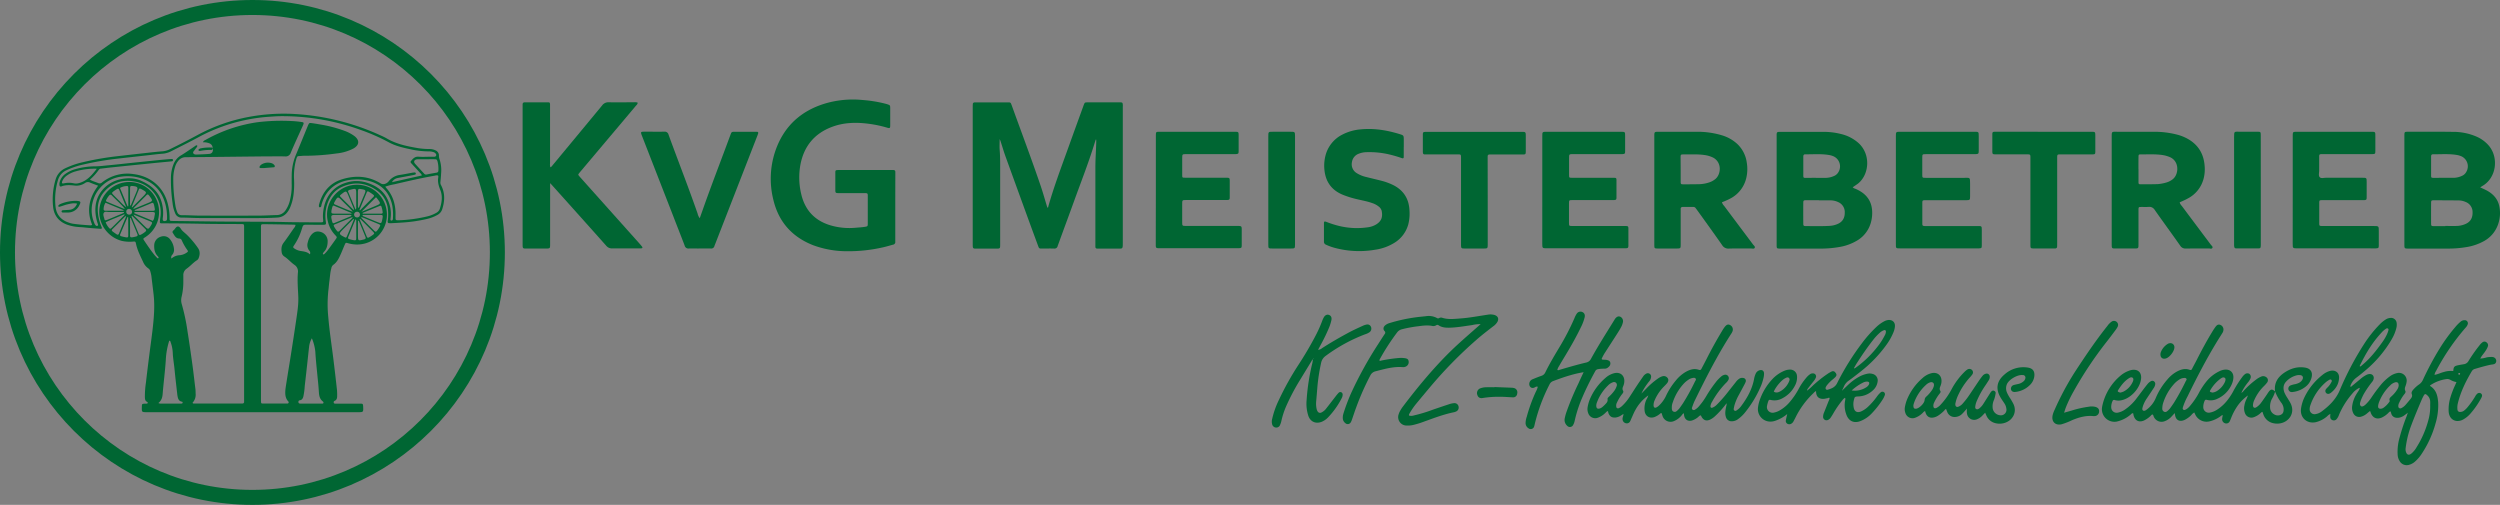 <svg id="Ebene_1" data-name="Ebene 1" xmlns="http://www.w3.org/2000/svg" viewBox="0 0 1668.78 337"><rect x="0" y="0" width="1668.78" height="337" fill="#808080" stroke="none"/><defs><style>.cls-1{fill:#063;}.cls-2{fill:#fff;}.cls-3,.cls-4{fill:none;}.cls-4{stroke:#063;stroke-miterlimit:10;stroke-width:10px;}</style></defs><path class="cls-1" d="M-1111,1335.67c-.36,1.13-.73,2.26-1.08,3.39-4,12.83-8.92,25.32-13.48,37.94-3.45,9.54-7,19.06-10.45,28.59-.14.38-.31.74-.41,1.13a2.15,2.15,0,0,1-2.49,1.7c-2.64-.07-5.28,0-7.92,0-2,0-2,0-2.73-2q-3.24-8.77-6.45-17.55-7.67-21.06-15.3-42.13c-1.19-3.3-2.16-6.69-3.24-10-.12-.36-.29-.7-.6-1.41,0,2.6-.14,4.8,0,7,.26,3.19.33,6.39.34,9.59q0,26.87,0,53.75c0,2.78,0,2.8-2.78,2.8-4.4,0-8.8,0-13.2,0-2.14,0-2.26-.16-2.34-2.35,0-.56,0-1.12,0-1.68q0-44.87,0-89.74c0-.88,0-1.76.07-2.64a1.13,1.13,0,0,1,1.22-1.19l1.44,0h20.16l1.44,0a1.28,1.28,0,0,1,1.28.89c.14.37.3.74.44,1.11,6.45,17.89,13.17,35.68,19.3,53.68,1.52,4.46,2.78,9,4.16,13.51.11.37.26.74.4,1.13.54-.16.49-.62.57-.92,3.52-12.47,8.07-24.59,12.45-36.76q5.35-14.89,10.76-29.75c.14-.38.26-.76.41-1.13.69-1.75.69-1.78,2.61-1.79,5.44,0,10.88,0,16.32,0,1.84,0,3.68,0,5.52,0,1.32,0,1.52.25,1.63,1.53.06.64,0,1.28,0,1.92q0,45.23,0,90.46c0,4.22-.19,3.67-3.65,3.69-3.84,0-7.68,0-11.52,0-.64,0-1.28,0-1.92,0a1.11,1.11,0,0,1-1.21-1.19c0-.56,0-1.12,0-1.68,0-17.12,0-34.23,0-51.35,0-5.6.43-11.18.57-16.78,0-.55,0-1.11,0-1.67Z" transform="translate(1842.43 -1242.51)"/><path class="cls-1" d="M-1244.82,1380.71q0,10.68,0,21.36c0,.56,0,1.12,0,1.68a1.79,1.79,0,0,1-1.52,2.09c-2.32.61-4.61,1.33-6.95,1.83a103.88,103.88,0,0,1-23.79,2.54,64.76,64.76,0,0,1-22.76-4.09c-14-5.56-22.92-15.62-26.39-30.34a57.76,57.76,0,0,1,1.31-32.39c5.66-16.59,17.23-27.15,34-32a65.45,65.45,0,0,1,24-2.15,87,87,0,0,1,15.59,2.52c.46.12.93.25,1.38.41,1.6.56,1.73.67,1.75,2.39q0,5.76,0,11.52c0,2-.24,2.19-2.07,1.65a79.39,79.39,0,0,0-11.94-2.55c-8.59-1.16-17.09-1-25.28,2.19-11.54,4.48-18.36,13-20.65,25.07a47.42,47.42,0,0,0,.46,19.29c2.57,11.5,9.68,18.66,21,21.58a44.52,44.52,0,0,0,15.22,1.24c2.23-.2,4.47-.29,6.67-.68,1.39-.25,1.61-.41,1.61-1.87q0-9.36,0-18.72c0-1.7-.17-1.84-2-1.85-5.2,0-10.4,0-15.6,0-.72,0-1.44,0-2.16,0-1.69-.09-1.88-.26-1.9-2q0-5.76,0-11.52c0-1.76.14-1.84,2-1.91.48,0,1,0,1.44,0h33.35l1.92,0c.86,0,1.34.39,1.35,1.29,0,.64,0,1.28,0,1.92Q-1244.82,1369.92-1244.82,1380.71Z" transform="translate(1842.43 -1242.51)"/><path class="cls-1" d="M-1475.22,1364.75V1368q0,18.72,0,37.43c0,2.94,0,2.95-2.88,3-4.4,0-8.8,0-13.2,0-2.06,0-2.2-.18-2.28-2.15,0-.56,0-1.12,0-1.68q0-45,0-90,0-1.2,0-2.4c0-1,.56-1.41,1.54-1.4,5.12,0,10.24,0,15.36,0,1.19,0,1.33.23,1.41,1.46,0,.72,0,1.44,0,2.16q0,18.48,0,37a7.61,7.61,0,0,0,.2,2.75c.84-.28,1.22-1,1.7-1.58q16.47-19.85,32.9-39.73a5.07,5.07,0,0,1,4.47-2.08c5.6.11,11.2,0,16.8,0a5.79,5.79,0,0,1,2.42.23c0,1.13-.85,1.7-1.43,2.39q-9.24,11-18.53,22l-18.54,22c-.31.37-.6.75-.89,1.13a.79.79,0,0,0,0,1.08c.41.49.82,1,1.24,1.46l39,43.62c.75.83,1.49,1.68,2.15,2.57.37.49.13.93-.49,1a16.78,16.78,0,0,1-1.92.07c-5.84,0-11.68-.06-17.52,0a4.93,4.93,0,0,1-4.13-1.87q-17.71-19.89-35.52-39.69C-1473.74,1366.3-1474.28,1365.74-1475.22,1364.75Z" transform="translate(1842.43 -1242.51)"/><path class="cls-1" d="M-186.86,1367.58c1.76.83,3.23,1.45,4.63,2.22,4.1,2.27,7.06,5.54,8.08,10.21,1.8,8.3-1.18,18.18-9.73,23.17a35.5,35.5,0,0,1-12.15,4.26,71.56,71.56,0,0,1-11.93,1c-8.88,0-17.75,0-26.63,0-2.88,0-2.89,0-2.89-3q0-36,0-72c0-.24,0-.48,0-.72.06-2.13.15-2.26,2.38-2.26,10.08,0,20.15-.07,30.23.07a38.75,38.75,0,0,1,15.84,3.31,22.59,22.59,0,0,1,7.68,5.63c7.08,8.07,5.36,21.71-4,27.15C-185.78,1366.87-186.17,1367.14-186.86,1367.58Zm-23.28,25.88v-.12c2.47,0,5,.06,7.42,0a15.58,15.58,0,0,0,6.48-1.52c3.17-1.56,4.39-4.26,4.28-7.66a7.2,7.2,0,0,0-4.71-6.87,11.69,11.69,0,0,0-4.41-1q-8.38-.08-16.76-.09c-1.61,0-1.79.19-1.8,1.82q-.05,6.83,0,13.65c0,1.59.21,1.77,1.84,1.79C-215.24,1393.49-212.69,1393.45-210.13,1393.45Zm-1.09-32.25v0c2.15,0,4.31,0,6.46,0a14.09,14.09,0,0,0,5.78-1.33,5.89,5.89,0,0,0,2.78-2.53,7.32,7.32,0,0,0-4.14-10.85,10,10,0,0,0-1.37-.41c-5.53-1.08-11.13-.54-16.7-.6-.93,0-1.22.61-1.22,1.43,0,4.31,0,8.62,0,12.92,0,1.2.22,1.36,1.46,1.39C-215.85,1361.24-213.54,1361.2-211.22,1361.2Z" transform="translate(1842.43 -1242.51)"/><path class="cls-1" d="M-605.72,1367.52a3.93,3.93,0,0,0,1.78,1,24.67,24.67,0,0,1,4.22,2.27c4.91,3.36,7.06,8.13,7,13.94a23.19,23.19,0,0,1-.89,6.39,20.2,20.2,0,0,1-8.48,11.53,33.81,33.81,0,0,1-12.94,4.8,70,70,0,0,1-11.93,1q-13.31,0-26.62,0c-.4,0-.8,0-1.2,0-1.48-.1-1.64-.24-1.72-1.7,0-.64,0-1.28,0-1.92q0-35.38,0-70.76c0-3.7-.24-3.54,3.5-3.54,9.27,0,18.55,0,27.82,0a46.41,46.41,0,0,1,11.63,1.43,26.86,26.86,0,0,1,11.79,6.11c8.18,7.57,7.12,20.74-.26,26.86C-603.17,1365.81-604.4,1366.58-605.72,1367.52Zm-22.58,8.72v-.08c-2.87,0-5.75,0-8.62,0-1.58,0-1.78.22-1.8,1.84q-.06,6.82,0,13.64c0,1.57.23,1.78,1.86,1.79,5.19,0,10.38.16,15.56-.14a15.5,15.5,0,0,0,6-1.5c3.07-1.51,4.31-4.14,4.27-7.43a7.22,7.22,0,0,0-4.51-7,12.2,12.2,0,0,0-4.86-1.12C-623,1376.21-625.67,1376.24-628.3,1376.24Zm-2-15v0c2.15,0,4.31,0,6.46,0a14.32,14.32,0,0,0,5.57-1.22,6.05,6.05,0,0,0,2.88-2.42,7.36,7.36,0,0,0-3.78-11,10.29,10.29,0,0,0-1.6-.48c-5.53-1.08-11.12-.55-16.69-.6-.92,0-1.24.6-1.24,1.42,0,4.31,0,8.61,0,12.92,0,1.18.24,1.38,1.46,1.4C-634.93,1361.24-632.61,1361.2-630.3,1361.2Z" transform="translate(1842.43 -1242.51)"/><path class="cls-1" d="M-387.47,1377.57a5.39,5.39,0,0,0,1.41,2.39q9.7,13,19.41,25.92c.46.62,1.4,1.23,1.06,2-.43,1-1.57.47-2.38.48-5.12,0-10.24,0-15.35.05a4,4,0,0,1-3.78-1.9c-5.62-8-11.39-15.84-17-23.83a4.17,4.17,0,0,0-4.16-2.06c-1.75.13-3.52,0-5.28.05-1.22,0-1.34.2-1.43,1.42,0,.64,0,1.28,0,1.92q0,10.08,0,20.15c0,.56,0,1.12,0,1.68,0,2.45-.11,2.53-2.6,2.54-4.32,0-8.64,0-13,0-2.06,0-2.2-.18-2.27-2.15,0-.56,0-1.12,0-1.68q0-35.15,0-70.29c0-4.2-.07-3.79,3.76-3.79,8.24,0,16.47,0,24.71,0a60.52,60.52,0,0,1,15.18,1.9,29.61,29.61,0,0,1,7.93,3.31c6.42,3.92,9.77,9.72,10.41,17.13a25.1,25.1,0,0,1-.66,9,20.78,20.78,0,0,1-10.86,13.36C-384,1376.08-385.67,1376.76-387.47,1377.57Zm-27.49-22.1c0,2.8,0,5.59,0,8.39,0,1.53.14,1.67,1.66,1.67,3.75,0,7.51,0,11.26-.12a28.48,28.48,0,0,0,5.41-1,12.43,12.43,0,0,0,4.47-2.22c4.17-3.12,4.69-12-1.83-14.79a20.88,20.88,0,0,0-5.28-1.45c-4.62-.65-9.25-.33-13.88-.39-1.68,0-1.78.1-1.81,1.74C-415,1350-415,1352.76-415,1355.47Z" transform="translate(1842.43 -1242.51)"/><path class="cls-1" d="M-693,1377.51a5.65,5.65,0,0,0,1.43,2.41q9.62,12.87,19.26,25.72c.53.72,1.68,1.45,1.12,2.4-.44.74-1.63.33-2.49.34-4.88,0-9.76-.09-14.63.06a4.76,4.76,0,0,1-4.56-2.29c-5.45-7.8-11-15.49-16.58-23.23-.37-.52-.76-1-1.15-1.54a1.72,1.72,0,0,0-1.44-.72h-7.19a1.19,1.19,0,0,0-1.32,1.34c0,.64,0,1.28,0,1.92q0,10.79,0,21.59c0,2.87,0,2.88-2.95,2.89h-11.75c-.64,0-1.28,0-1.92-.07a1,1,0,0,1-.93-.93c-.05-.72-.06-1.44-.06-2.16q0-35.86,0-71.71c0-3,0-3.06,3-3.06,8.55,0,17.11,0,25.66,0a56.37,56.37,0,0,1,16.54,2.38,26.07,26.07,0,0,1,10,5.59,20.94,20.94,0,0,1,6.54,12.74,25.73,25.73,0,0,1-.26,9.76A20.72,20.72,0,0,1-687,1374.81,46.57,46.57,0,0,1-693,1377.51Zm-27.56-21.93c0,2.72,0,5.43,0,8.15,0,1.66.15,1.81,1.78,1.81,3.68,0,7.35,0,11-.1a22.66,22.66,0,0,0,5.88-1.05,12.85,12.85,0,0,0,4.43-2.32c4-3.23,4.56-11.52-1.77-14.52a18.86,18.86,0,0,0-5.5-1.57c-4.62-.66-9.26-.33-13.88-.39-1.89,0-2,.08-2,2.09C-720.59,1350.3-720.57,1352.94-720.57,1355.58Z" transform="translate(1842.43 -1242.51)"/><path class="cls-1" d="M-267.65,1501.46a13.6,13.6,0,0,0-4.58,3.78,53.28,53.28,0,0,0-8.88,14.16,8.94,8.94,0,0,1-1.63,2.91,2.43,2.43,0,0,1-4.11-.73,3.89,3.89,0,0,1-.11-1.19c0-.56.06-1.12.09-1.68l.08-.06,0,.1a7.09,7.09,0,0,0-2.3,1.69,18,18,0,0,1-7.61,3.9c-5.9,1.2-10.59-3.12-9.77-9.07a26.22,26.22,0,0,1,2.5-8,42.72,42.72,0,0,1,11.7-14.41,13.27,13.27,0,0,1,5.26-2.78c3.39-.81,6.07,1.11,5.94,4.58-.15,4.26-2.26,7.57-5.59,10.15a2.46,2.46,0,0,1-.63.34,2,2,0,0,1-2.44-.33,2,2,0,0,1,0-2.64,9.69,9.69,0,0,1,1.14-1.22,13.73,13.73,0,0,0,2.47-3.52,1.07,1.07,0,0,0-.08-1.33,1,1,0,0,0-1.32-.1,15.21,15.21,0,0,0-2.19,1.45A35.42,35.42,0,0,0-300.22,1513a7.51,7.51,0,0,0-.47,2.58,3.23,3.23,0,0,0,4,3.33,9,9,0,0,0,3.74-1.55c5.15-3.78,9.64-8.11,12.24-14.13a202.48,202.48,0,0,1,16-30.55A83.48,83.48,0,0,1-253.9,1459a21.28,21.28,0,0,1,3.89-3.18,6.45,6.45,0,0,1,3.37-1.1,3.72,3.72,0,0,1,4,3.35,8.61,8.61,0,0,1-.18,3.33,27.64,27.64,0,0,1-3.08,7.52,78.61,78.61,0,0,1-17.18,20.49c-2.14,1.81-4.28,3.61-6.54,5.26a11.48,11.48,0,0,0-4,5.79c.65.48.93-.13,1.23-.37,1.87-1.5,3.7-3.06,5.56-4.57a19.42,19.42,0,0,1,4.15-2.83c1.78-.81,3.35-.65,4.2.4s.76,2.68-.41,4.19a66.94,66.94,0,0,0-4.72,6.64,31.05,31.05,0,0,0-3.13,6.46c-.34,1.07-.77,2.19.17,3.15.64.65,1.78.28,3.15-.95a28.57,28.57,0,0,0,4-4.79,105.28,105.28,0,0,1,6.44-8.65,33.19,33.19,0,0,1,6-5.54,12.28,12.28,0,0,1,4.8-2.08,5.16,5.16,0,0,1,6.18,5.92,12,12,0,0,1-.65,2.55c-.42,1.14-.82,2.18-.2,3.43.44.88-.21,1.7-.78,2.38a26,26,0,0,0-3.31,5.54,4.39,4.39,0,0,0-.59,2.3,1.36,1.36,0,0,0,2.16,1.23,8.68,8.68,0,0,0,2.63-2.06c1.17-1.31,2.28-2.67,3.38-4,.75-.93,1.38-1.82.83-3.23-.47-1.21.35-2.31,1.19-3.21a22,22,0,0,1,3.78-3.32,7.27,7.27,0,0,0,2.51-3.11,196.81,196.81,0,0,1,11.2-20.92,116.3,116.3,0,0,1,10.31-14.14,26.78,26.78,0,0,1,3.53-3.59,4,4,0,0,1,2.85-1.06,2.09,2.09,0,0,1,1.93,2.87,6.56,6.56,0,0,1-1.43,2.2,151.37,151.37,0,0,0-19.69,28.87,6,6,0,0,0-1,2.56c2.27-.36,4.17-1.42,6.23-1.91a15.13,15.13,0,0,1,6.11-.64c.34-.25.22-.58.25-.88.2-1.72.73-2.41,2.4-2.81s3.13-.61,4.7-.89a4.11,4.11,0,0,0,3-2.14,104.58,104.58,0,0,1,7.15-10.21,9.84,9.84,0,0,1,2.15-2.24,2.08,2.08,0,0,1,2.67,0,2.34,2.34,0,0,1,1,2.53,11.52,11.52,0,0,1-1.5,3c-1.11,1.85-2.72,3.36-3.62,5.34l0,0a20.09,20.09,0,0,0,4.23-.8,17.17,17.17,0,0,1,3.34-.29,3.42,3.42,0,0,1,1.63.32,2.62,2.62,0,0,1,1.45,2.55,2.15,2.15,0,0,1-1.78,2c-.69.19-1.42.2-2.12.35-3.52.74-7,1.77-10.42,2.77a3.29,3.29,0,0,0-2,1.54c-4,6.69-7.39,13.63-9.27,21.23a11.69,11.69,0,0,0-.3,4.28,1.66,1.66,0,0,0,1.95,1.65,4.15,4.15,0,0,0,2.44-.87,13.55,13.55,0,0,0,2.4-2.34,54.73,54.73,0,0,0,5-7.06,6.39,6.39,0,0,1,1.44-1.9,2,2,0,0,1,2.45-.17,1.78,1.78,0,0,1,.59,2.15,6.45,6.45,0,0,1-.6,1.3,56.85,56.85,0,0,1-7,10,17.79,17.79,0,0,1-4.82,3.92,7.64,7.64,0,0,1-4.37,1c-3-.3-5.09-2.71-5.34-6.13a27,27,0,0,1,1.2-9.7,56.23,56.23,0,0,1,3-7.82c.33-.71.62-1.44,1-2.3a13,13,0,0,1-4.13-1.52,4.11,4.11,0,0,0-2.31-.52,25.66,25.66,0,0,0-11.21,4.27c.07.26.06.38.11.41,4.09,2.52,5,6.6,5.33,10.93a42.2,42.2,0,0,1-1.75,14,70.22,70.22,0,0,1-9.19,20.21,24.47,24.47,0,0,1-4.51,5.27,10,10,0,0,1-4.19,2.23,5.36,5.36,0,0,1-6-2.42,9,9,0,0,1-1.42-4.52,34.19,34.19,0,0,1,.73-9.05,129.41,129.41,0,0,1,5.25-16.42c.3-.82.56-1.66.84-2.49l.06-.06,0,.07c-.83.63-1.64,1.27-2.48,1.87a8.63,8.63,0,0,1-3,1.4c-2.9.69-5.26-.45-5.76-3.11a6.18,6.18,0,0,0-.39-1c-.79.11-1.15.79-1.64,1.23a15.93,15.93,0,0,1-4.11,2.87c-3.31,1.46-6,.36-7.39-3-.17-.41-.08-1-.66-1.29-.7.58-1.42,1.2-2.15,1.79a10,10,0,0,1-3.57,1.9,4.34,4.34,0,0,1-5.28-2.17,8,8,0,0,1-.83-4.64,20.45,20.45,0,0,1,2.8-8.08c.76-1.39,1.89-2.58,2.31-4.16l.13-.07Zm47.4,12.29c0-1.12.06-2.24,0-3.35a5.77,5.77,0,0,0-1.75-3.83c-1.43-1.39-1.88-1.33-2.78.39-.44.85-.88,1.71-1.25,2.59-2.58,6.1-5.15,12.2-7.43,18.43a64,64,0,0,0-3.18,13.73,5.56,5.56,0,0,0,.27,2.59c.64,1.86,1.92,2.25,3.51,1a15.15,15.15,0,0,0,3.51-4.22,65,65,0,0,0,7.76-17.7A33,33,0,0,0-220.24,1513.74Zm-46.9-26.61c.63,0,1-.5,1.38-.84,5.43-4.45,9.68-9.95,13.73-15.61a30.09,30.09,0,0,0,3-5.17,17.73,17.73,0,0,0,.89-2.47c.12-.44.17-1-.36-1.27a1.16,1.16,0,0,0-1.15.1,14.6,14.6,0,0,0-3.23,2.83c-5.9,6.31-10.27,13.63-14.06,21.33C-267.1,1486.35-267.42,1486.7-267.14,1487.13Zm25.87,12.71c0-1.76-.75-2.45-2.25-2.15a7.15,7.15,0,0,0-3.43,2.1,30.09,30.09,0,0,0-7.39,11.07,10.47,10.47,0,0,0-.65,2.54c-.17,1.44.57,2.09,2,1.91a3.65,3.65,0,0,0,1.55-.6,15.55,15.55,0,0,0,3.87-3.89c.19-.25.41-.54.29-.88-.56-1.46.48-2.21,1.33-3a20.5,20.5,0,0,0,3.81-4.59A5.47,5.47,0,0,0-241.28,1499.84Zm40.92-7.66c.19-.41.08-.65-.36-.67s-.7,0-.74.39a.75.75,0,0,0,.46.77C-200.55,1492.85-200.52,1492.4-200.36,1492.19Z" transform="translate(1842.43 -1242.51)"/><path class="cls-1" d="M-812.93,1369.29q0-17.87,0-35.75c0-3.06,0-3.07,3-3.07h49.19c3.28,0,3.1,0,3.1,3.21s0,6.56,0,9.84c0,1.62-.19,1.76-1.8,1.86-.72,0-1.44,0-2.16,0H-792c-3.31,0-3,0-3.06,3,0,3.6,0,7.2,0,10.8,0,2,.06,2,2,2,7.92,0,15.84,0,23.75,0,1.44,0,2.88,0,4.32,0s1.57.27,1.58,1.56q.06,5.88,0,11.76c0,1.26-.27,1.45-1.61,1.56-.64.05-1.28,0-1.92,0h-25.91c-2.22.05-2.25.05-2.26,2.33q0,6.36,0,12.72c0,2.21,0,2.25,2.33,2.26q15.84,0,31.67,0c1.36,0,2.72,0,4.08,0s1.56.34,1.58,1.62q.08,5.76,0,11.52c0,1.44-.32,1.65-1.7,1.74-.56,0-1.12,0-1.68,0h-50.87c-3.24,0-3.25,0-3.25-3.35Q-812.94,1387.16-812.93,1369.29Z" transform="translate(1842.43 -1242.51)"/><path class="cls-1" d="M-576.91,1369.26q0-17.87,0-35.74c0-3,0-3.05,3-3.05h49.41c2.88,0,2.89,0,2.9,3,0,3.28,0,6.56,0,9.83,0,1.82-.28,2-2.11,2.11-.64,0-1.28,0-1.92,0h-31.18c-2.43,0-2.47.05-2.48,2.37q0,5.64,0,11.27c0,2.11.05,2.16,2.15,2.17,8.64,0,17.27,0,25.91,0,3.72,0,3.87-.54,3.85,3.73,0,3,0,5.92,0,8.88,0,2.1-.23,2.3-2.39,2.31-8.64,0-17.27,0-25.91,0-.72,0-1.44,0-2.16,0-1.18.09-1.41.25-1.42,1.45q-.05,7.2,0,14.39c0,1.15.27,1.33,1.47,1.41.64,0,1.28,0,1.92,0H-524c.64,0,1.28,0,1.92,0,2.47,0,2.51.08,2.52,2.61,0,3.44,0,6.88,0,10.31,0,1.79-.18,1.91-1.9,2-.4,0-.8,0-1.2,0h-51.09c-3.31,0-3.16.05-3.16-3.15Q-576.91,1387.26-576.91,1369.26Z" transform="translate(1842.43 -1242.51)"/><path class="cls-1" d="M-1070.88,1369.19q0-17.39,0-34.78c0-.56,0-1.12,0-1.68.05-2.17.11-2.26,2.36-2.26q25.31,0,50.61,0c2.08,0,2.26.15,2.29,2.13q.08,5.4,0,10.79c0,1.71-.27,1.91-2,2-1.44.05-2.88,0-4.32,0h-28.54c-2.8,0-2.8,0-2.81,2.74,0,3.68,0,7.36,0,11,0,2,0,2,2,2,8.08,0,16.15,0,24.23,0,1.2,0,2.4,0,3.6,0,1.64.06,1.88.24,1.89,1.77q.06,5.76,0,11.51c0,1.31-.26,1.5-1.57,1.61-.72.06-1.44,0-2.16,0h-25.19c-2.81,0-2.81,0-2.82,2.71q0,6,0,12c0,2.58,0,2.58,2.7,2.6h33.1c.72,0,1.44,0,2.16,0,1.53.11,1.77.32,1.79,1.92q.06,5.52,0,11c0,1.73-.22,1.87-2,1.95-.48,0-1,0-1.44,0h-50.37c-3.89,0-3.57.2-3.57-3.7Q-1070.89,1386.94-1070.88,1369.19Z" transform="translate(1842.43 -1242.51)"/><path class="cls-1" d="M-312,1369.41q0-17.63,0-35.26c0-.56,0-1.12,0-1.68.07-1.79.19-1.91,1.91-2,.48,0,1,0,1.44,0h48.46c3.53,0,3.34-.14,3.34,3.46,0,3.12,0,6.24,0,9.36,0,1.88-.18,2.07-2.07,2.09-3.52,0-7,0-10.56,0h-21.59c-.64,0-1.28,0-1.92,0-1.18.1-1.36.25-1.37,1.48,0,3.28-.06,6.56,0,9.84,0,1.4-.65,3.14.41,4.13s2.61.32,3.95.33c8.16,0,16.31,0,24.47,0,2.87,0,2.87,0,2.88,3,0,3.36,0,6.72,0,10.08,0,1.62-.21,1.79-1.79,1.87-1.2.06-2.4,0-3.6,0h-23c-.64,0-1.28,0-1.92,0-1.19.09-1.34.22-1.36,1.48,0,2.88,0,5.76,0,8.64,0,1.84,0,3.68,0,5.52,0,1.4.17,1.53,1.48,1.62.72.05,1.44,0,2.16,0h32.63c3.48,0,3.49,0,3.49,3.38,0,3.2,0,6.4,0,9.6,0,1.71-.24,1.87-2,1.94-.4,0-.8,0-1.2,0H-308.7c-3.32,0-3.33,0-3.33-3.23Q-312,1387.29-312,1369.41Z" transform="translate(1842.43 -1242.51)"/><path class="cls-1" d="M-905.42,1340.86c0,2.08,0,4.16,0,6.24,0,1.09-.31,1.28-1.35.93a84.62,84.62,0,0,0-9.44-2.69,58.22,58.22,0,0,0-14.29-1.24,14.44,14.44,0,0,0-4.9,1,7,7,0,0,0-4.6,5.68,6.86,6.86,0,0,0,3.13,7.25,20.56,20.56,0,0,0,6.4,2.63c3.25.83,6.52,1.57,9.77,2.41a39.9,39.9,0,0,1,8.54,3.12c6.88,3.59,10.3,9.32,10.58,17a29.09,29.09,0,0,1-.78,9,20.9,20.9,0,0,1-8.66,12,33.27,33.27,0,0,1-13.36,5,62.88,62.88,0,0,1-27.55-1.35,35.63,35.63,0,0,1-5.4-2,2.07,2.07,0,0,1-1.35-2c0-4.08,0-8.16,0-12.24,0-1.32.34-1.47,1.71-.95a63.93,63.93,0,0,0,8.91,2.8,50.21,50.21,0,0,0,18.81.76,14.06,14.06,0,0,0,5.81-2.12c3.12-2.11,4.08-4.68,3.31-8.79a5.23,5.23,0,0,0-2-2.92,13.84,13.84,0,0,0-4.42-2.34c-3.63-1.3-7.43-1.88-11.14-2.82a62.09,62.09,0,0,1-8.43-2.71c-7.44-3.06-11.47-8.67-12.24-16.62a26.9,26.9,0,0,1,.65-9.29,21.65,21.65,0,0,1,11.48-14.33,32.41,32.41,0,0,1,12.15-3.41c8.82-.85,17.36.54,25.76,3.11,2.95.9,2.92,1,2.93,4q0,2.4,0,4.8Z" transform="translate(1842.43 -1242.51)"/><path class="cls-1" d="M-346.41,1504.75c1-.31,1.48-1.19,2.13-1.87a57,57,0,0,1,7.83-7,14.58,14.58,0,0,1,3.3-1.94,3.28,3.28,0,0,1,3.41.31,2.44,2.44,0,0,1,.66,3.57,19.42,19.42,0,0,1-2.23,2.5,30,30,0,0,0-6.24,9,9.29,9.29,0,0,0-1,3.67c0,1.62,1,2.18,2.35,1.32a11.79,11.79,0,0,0,3.24-3.16c1.28-1.73,2.48-3.53,3.71-5.3.36-.53.69-1.08,1.06-1.6,1.52-2.09,2.45-2.17,4.43-.41a19.58,19.58,0,0,1-2.07,4.82,10.82,10.82,0,0,0-1.28,6,5.23,5.23,0,0,0,2.78,4.47,4.52,4.52,0,0,0,4.58.13c1.55-.84,1.74-2.34,1.68-3.94a7.6,7.6,0,0,0-1.7-4.15,33.37,33.37,0,0,1-4-7.31c-.82-5.6,1.72-9.6,6.16-12.58,4.18-2.8,8.77-4.23,13.85-3.39,3.75.62,5.26,3.11,4.28,6.8a11,11,0,0,1-3.9,5.91,16.74,16.74,0,0,1-8.28,3.53,5,5,0,0,1-.71.09,2.28,2.28,0,0,1-2.51-1.76,2.33,2.33,0,0,1,1.49-2.7,16.12,16.12,0,0,1,2.76-.77,10.39,10.39,0,0,0,2.93-1,5.14,5.14,0,0,0,2.19-2.16c.75-1.51.11-2.78-1.54-2.92a6.93,6.93,0,0,0-2.38.15,14.41,14.41,0,0,0-7.09,4.28c-2,2.24-1.95,4.82-.94,7.42a26.26,26.26,0,0,0,2,3.55c.72,1.24,1.56,2.43,2.17,3.73,2.86,6.11-1,11.78-6.74,13a11.34,11.34,0,0,1-4.77,0,8.89,8.89,0,0,1-6.7-5.6c-.27-.65-.46-1.34-.7-2-.82.17-1.21.83-1.77,1.25a13,13,0,0,1-4.15,2.35,4.52,4.52,0,0,1-5.72-2.65,8.65,8.65,0,0,1-.43-5.18,15.34,15.34,0,0,1,1-3.45,33,33,0,0,0,1.37-3.29,29.7,29.7,0,0,0-6.85,6.82,40.26,40.26,0,0,0-4.38,8.24c-.27.67-.51,1.35-.84,2a2.53,2.53,0,0,1-3.14,1.54,2.83,2.83,0,0,1-2-3.14c.07-.71.25-1.4.42-2.29-.78,0-1.19.53-1.66.84a20.08,20.08,0,0,1-7.14,3.28,8.33,8.33,0,0,1-9.48-4.35c-.27-.49-.48-1-.75-1.6a7.58,7.58,0,0,0-2,1.78,16.39,16.39,0,0,1-4.45,3.21c-3.49,1.56-6,.13-6.44-3.65,0-.22-.08-.44-.16-.9-.75.81-1.38,1.5-2,2.17a11.58,11.58,0,0,1-4.69,3.24,5.65,5.65,0,0,1-7.36-3.15c-.2-.43-.21-.95-.68-1.3-.71-.07-1,.59-1.47,1a17.25,17.25,0,0,1-4.33,3c-3.28,1.41-5.89.18-6.87-3.25-.15-.53-.23-1.09-.35-1.65-1,0-1.41.75-2,1.21a21.31,21.31,0,0,1-9.19,4.44,8.39,8.39,0,0,1-9.66-8.89,14.15,14.15,0,0,1,.36-2.13,36.24,36.24,0,0,1,12.44-20,18.1,18.1,0,0,1,4.75-2.76,12.07,12.07,0,0,1,2.28-.71c4.23-.76,6.82,1.73,6.29,6-.78,6.33-6.79,12.9-13,14.19a8.75,8.75,0,0,1-4.51-.09,1.06,1.06,0,0,0-1.52.65,9.34,9.34,0,0,0-.87,4.43A3.6,3.6,0,0,0-429,1518a12.64,12.64,0,0,0,4.86-2,33.35,33.35,0,0,0,8.35-8.17c2.24-2.9,4.38-5.88,6.68-8.73a7.81,7.81,0,0,1,2.32-2.06,1.86,1.86,0,0,1,2-.09,2.05,2.05,0,0,1,1,2.05,5.58,5.58,0,0,1-1.09,2.63c-1.43,2.22-2.92,4.4-4.37,6.6a21.06,21.06,0,0,0-2.48,4.64,14.24,14.24,0,0,0-.66,2.3c-.19,1.18.63,1.83,1.77,1.43a3.56,3.56,0,0,0,1-.58,18.61,18.61,0,0,0,6-7.37,45.24,45.24,0,0,1,7.91-12.79,22.55,22.55,0,0,1,5.81-5c2.85-1.63,5.83-2.71,9.14-1.47a1.1,1.1,0,0,0,1.54-.65c1-2,2.11-3.95,3.12-5.94,3.21-6.35,6.58-12.61,10.29-18.69a37.75,37.75,0,0,1,2.38-3.59c1-1.32,2-1.59,3.1-1.15a3.33,3.33,0,0,1,2.09,3.2,4.63,4.63,0,0,1-.87,2.45c-1,1.63-2.06,3.24-3.06,4.87-7.34,12-13.83,24.5-20,37.14a41.9,41.9,0,0,0-2.89,6.57,8.55,8.55,0,0,0-.39,1.38,1.07,1.07,0,0,0,1.39,1.16,4.47,4.47,0,0,0,1.28-.63,10.76,10.76,0,0,0,2.28-2.12,50.79,50.79,0,0,0,5.69-8.3,47.27,47.27,0,0,1,5.25-8,24.85,24.85,0,0,1,8.38-6.67,11,11,0,0,1,3.87-1.19c3.59-.31,6,2.06,5.68,5.66a12.22,12.22,0,0,1-.91,3.71,18.86,18.86,0,0,1-9.76,10.1,10.08,10.08,0,0,1-7,.73c-.75-.2-1.2-.1-1.51.66a9.87,9.87,0,0,0-.91,4.18,3.67,3.67,0,0,0,4.55,3.62,12.86,12.86,0,0,0,4.63-1.89,27.5,27.5,0,0,0,7.32-6.84,40.14,40.14,0,0,0,3.5-5.44,72.5,72.5,0,0,1,5.73-9.14,9.94,9.94,0,0,1,2.09-2.3,2.62,2.62,0,0,1,2.92-.24,2.52,2.52,0,0,1,.78,3,10,10,0,0,1-1.77,2.83,34.27,34.27,0,0,0-4.35,6.87,1.39,1.39,0,0,0-.11.15.54.54,0,0,0,0,.13Zm-52.67,10.33a2.23,2.23,0,0,0,1.17,2.24c1.17.6,2-.21,2.75-.88a9.63,9.63,0,0,0,1.44-1.6q1.28-1.74,2.46-3.54a150.68,150.68,0,0,0,7.82-14.29c.27-.54.9-1.07.42-1.73s-1.31-.48-2-.43a6.08,6.08,0,0,0-2.65,1,15.78,15.78,0,0,0-3.49,2.9,34.29,34.29,0,0,0-7.11,12.1A12.56,12.56,0,0,0-399.08,1515.08Zm33.44-10.52a6.9,6.9,0,0,0,2.8-.9,14,14,0,0,0,5.43-5.89c.71-1.44.71-2.66,0-3.08-1.1-.64-2,.06-2.85.63a25.62,25.62,0,0,0-6.88,7.85c-.34.54-.1.9.45,1.09C-366.32,1504.38-365.94,1504.47-365.64,1504.56Zm-61.37,0a12.83,12.83,0,0,0,2-.64,13.4,13.4,0,0,0,6.26-6.65c.56-1.22.45-2.25-.16-2.64-.91-.57-1.74-.07-2.45.37-3.17,2-5.35,5-7.29,8.08-.31.5-.12.92.44,1.12C-427.86,1504.38-427.48,1504.47-427,1504.6Z" transform="translate(1842.43 -1242.51)"/><path class="cls-1" d="M-1375.34,1388.16c.79-2.23,1.47-4.11,2.13-6,5.87-16.66,12.28-33.11,18.38-49.68.74-2,.78-2,3-2,4.48,0,9,0,13.44,0,.4,0,.8,0,1.2,0,.68,0,1.06.36.84,1.09-.16.53-.35,1.06-.55,1.58l-28.35,72.83c-.09.22-.19.44-.26.67a2.18,2.18,0,0,1-2.47,1.74c-2.88-.07-5.76,0-8.64,0-2,0-4-.08-6,0a2.53,2.53,0,0,1-2.81-2c-2.43-6.43-5-12.82-7.45-19.22l-20.88-53.61c-1.23-3.15-1.23-3.15,2.06-3.15,4.24,0,8.48.05,12.72,0a2.55,2.55,0,0,1,2.81,2c6.4,17.57,13.26,35,19.39,52.63A7.85,7.85,0,0,0-1375.34,1388.16Z" transform="translate(1842.43 -1242.51)"/><path class="cls-1" d="M-741.9,1506.25a28.63,28.63,0,0,0-9,10.14c-1,1.75-1.7,3.61-2.54,5.42-.27.58-.47,1.19-.78,1.75a2.47,2.47,0,0,1-3,1.45,2.84,2.84,0,0,1-2.14-2.82c-.06-1.14.65-2.12.6-3.38-.73.46-1.37.91-2.05,1.29a8,8,0,0,1-3.15,1.1c-2.58.24-4.07-.73-4.91-3.2-.12-.36,0-.8-.44-1.08-.77.26-1.2,1-1.79,1.47a13.57,13.57,0,0,1-4.86,3,4.93,4.93,0,0,1-6.34-3.18,7.38,7.38,0,0,1-.39-3.78,23.86,23.86,0,0,1,1.38-5.08,38.11,38.11,0,0,1,10.42-14.46,13.76,13.76,0,0,1,6.28-3.34c3.74-.74,6.48,1.54,6.44,5.35a8.87,8.87,0,0,1-.69,3.26c-.42,1-.85,2-.16,3.14.52.88-.16,1.69-.72,2.37a27.83,27.83,0,0,0-3.33,5.53,4.31,4.31,0,0,0-.49,2.78,1.15,1.15,0,0,0,1.76.95,7.47,7.47,0,0,0,2.34-1.64,30.76,30.76,0,0,0,4.59-5.52c1.81-2.73,3.55-5.51,5.35-8.24,1.28-1.93,2.6-3.84,3.93-5.74a5.36,5.36,0,0,1,1.91-1.78,2.19,2.19,0,0,1,3.37,2.18,5.17,5.17,0,0,1-1.37,3,45.11,45.11,0,0,0-3.82,5.52c-.47.83-.86,1.71-1.29,2.56l-.07.07.07-.08c1.12-1.14,2.24-2.27,3.35-3.43a51,51,0,0,1,7.42-6.43,10.88,10.88,0,0,1,3.16-1.68,3.16,3.16,0,0,1,3.62,1.18c.69,1,.56,2.25-.48,3.51-.66.8-1.42,1.52-2.14,2.26a29.2,29.2,0,0,0-6,8.9,7.73,7.73,0,0,0-.79,3.72c.11,1.27.87,1.72,2,1.12a7.63,7.63,0,0,0,1.72-1.29,21.09,21.09,0,0,0,4.49-6.17,46.13,46.13,0,0,1,6.53-10.3,24.26,24.26,0,0,1,6.42-5.71c2.84-1.64,5.81-2.75,9.13-1.55.9.32,1.34-.07,1.71-.79,1.14-2.2,2.33-4.38,3.44-6.59,3.16-6.29,6.59-12.43,10.21-18.46a25.48,25.48,0,0,1,2-3c1.19-1.47,2.26-1.73,3.53-1a3.34,3.34,0,0,1,1.59,3.9,8.56,8.56,0,0,1-1,1.92c-9.23,14.35-16.93,29.53-24.42,44.83a45.42,45.42,0,0,0-1.63,4.25,1.23,1.23,0,0,0,.31,1.53,1.36,1.36,0,0,0,1.58,0,10.32,10.32,0,0,0,2.73-2.32,44.84,44.84,0,0,0,5-7,86.25,86.25,0,0,1,6.09-8.9,23.18,23.18,0,0,1,3.62-3.83,4.94,4.94,0,0,1,2.3-1.23,2.27,2.27,0,0,1,2.37.8,2.34,2.34,0,0,1,.28,2.49,7.79,7.79,0,0,1-1.78,2.24,58,58,0,0,0-9.08,12.33,7.87,7.87,0,0,0-1.15,2.88c-.12,1.07.43,1.52,1.43,1.15a8.81,8.81,0,0,0,2.91-2.07,89.34,89.34,0,0,0,8-9.21l4.62-5.83a9.23,9.23,0,0,1,2-2,3.59,3.59,0,0,1,2.95-.67,1.91,1.91,0,0,1,1.52,2.71,11.14,11.14,0,0,1-.81,1.74q-1.8,3.39-3.63,6.76a34.25,34.25,0,0,0-2.86,6.59c-.23.76-.39,1.55-.55,2.33s-.14,1.34.53,1.69,1.08,0,1.56-.34a11.08,11.08,0,0,0,2.76-2.64c4-5.36,7.25-11.1,8.59-17.76a15.27,15.27,0,0,1,1.14-3.9,4.14,4.14,0,0,1,2.59-2.33c1.69-.48,2.89.3,3,2.06a13.17,13.17,0,0,1-.54,3.78,31.56,31.56,0,0,1-1.87,5.43,73.17,73.17,0,0,1-9.87,16.39,24,24,0,0,1-4.94,4.86,7.12,7.12,0,0,1-4.2,1.54,3.91,3.91,0,0,1-4.08-3c-.73-2.32-.22-4.59.23-6.87a9.07,9.07,0,0,0,.34-2.18c-.43.53-.87,1-1.28,1.58a57.48,57.48,0,0,1-6.49,7.05,12.63,12.63,0,0,1-3.34,2.32c-2.41,1.07-4.15.53-5.55-1.67-.25-.39-.27-.94-.8-1.19-.81.17-1.25.9-1.87,1.36a12.4,12.4,0,0,1-3.76,2.06c-2.8.82-4.92-.57-5.35-3.47-.06-.39-.06-.79-.09-1.3-.85.16-1.12.9-1.57,1.39a13,13,0,0,1-5.15,3.81,5.64,5.64,0,0,1-7.66-3.67c-.19-.52-.33-1.06-.49-1.6-.68-.27-1,.32-1.42.62a13.49,13.49,0,0,1-3.31,1.91c-3.29,1.2-6.22-.53-6.64-4a13.85,13.85,0,0,1,1.23-7.71,11,11,0,0,0,1.25-2.84Zm15.43,8c0,1.32-.08,2.51,1.2,3.05s2.09-.39,2.9-1.14a9.73,9.73,0,0,0,1.25-1.44q1.13-1.55,2.18-3.14a139.22,139.22,0,0,0,7.94-14.45c.3-.59,1-1.22.4-1.94s-1.49-.48-2.25-.33a7.31,7.31,0,0,0-2.6,1.17,17.11,17.11,0,0,0-3.26,2.8,34.24,34.24,0,0,0-7.14,12.32A8.7,8.7,0,0,0-726.47,1514.3Zm-50.43-1.24c-.06,2.07.82,2.72,2.55,2.1a5.2,5.2,0,0,0,1.44-.84,17.44,17.44,0,0,0,1.75-1.62c1-1,2.07-2,1.8-3.69-.12-.77.58-1.27,1.08-1.77a27,27,0,0,0,3.35-3.73,11.63,11.63,0,0,0,1.63-3.18,2.09,2.09,0,0,0-.39-2.24,2,2,0,0,0-2.24-.3,8.34,8.34,0,0,0-3.16,2.11A30.59,30.59,0,0,0-776.4,1511,6.57,6.57,0,0,0-776.9,1513.06Z" transform="translate(1842.43 -1242.51)"/><path class="cls-1" d="M-478.14,1330.47h31.43c2.91,0,2.92,0,2.93,2.94,0,3.36,0,6.72,0,10.08,0,1.9-.18,2.06-2.07,2.07-6.64,0-13.28,0-19.91,0h-1c-2.46,0-2.48,0-2.48,2.55q0,28.31,0,56.62c0,.8,0,1.6-.05,2.4a1.17,1.17,0,0,1-1.21,1.22c-.32,0-.64,0-1,0-4.48,0-9,0-13.44,0-2,0-2.14-.19-2.16-2.25,0-3.92,0-7.84,0-11.76q0-22.55,0-45.11c0-.4,0-.8,0-1.2,0-2.48,0-2.49-2.53-2.5H-510c-2.48,0-2.52-.05-2.53-2.58,0-3.52,0-7,0-10.56,0-1.73.22-1.93,2-1.94,5.36,0,10.72,0,16.08,0Z" transform="translate(1842.43 -1242.51)"/><path class="cls-1" d="M-849.36,1376.83q0,13.8,0,27.59c0,.56,0,1.12,0,1.68-.06,2.13-.18,2.28-2.37,2.29q-6.6,0-13.2,0c-2,0-2.18-.18-2.25-2.18,0-.64,0-1.28,0-1.92q0-27.59,0-55.18c0-4,.26-3.52-3.42-3.53-6.32,0-12.64,0-19,0-.64,0-1.28,0-1.92,0a1.07,1.07,0,0,1-1.09-1.05,7.35,7.35,0,0,1-.06-1c0-3.68,0-7.36,0-11,0-1.77.22-1.92,1.93-2,.48,0,1,0,1.44,0h61.9c3.52,0,3.46-.18,3.45,3.38,0,3,0,5.92,0,8.88s0,2.84-2.75,2.84h-18c-1.12,0-2.24,0-3.36,0-.88,0-1.34.36-1.34,1.27,0,.64,0,1.28,0,1.92Q-849.37,1362.79-849.36,1376.83Z" transform="translate(1842.43 -1242.51)"/><path class="cls-1" d="M-649.26,1518.72a24.38,24.38,0,0,1-8.06,4.62,9.38,9.38,0,0,1-5.18.4,8.34,8.34,0,0,1-6.43-9.33,23.81,23.81,0,0,1,1-4.42,39.16,39.16,0,0,1,8.5-14.31,23.07,23.07,0,0,1,7.75-5.53,10,10,0,0,1,4.17-.93,4.53,4.53,0,0,1,4.6,4.28,11.35,11.35,0,0,1-1.29,6.25,19.09,19.09,0,0,1-8.21,8.47,10.66,10.66,0,0,1-8.08,1.25c-1-.26-1.36.15-1.6.91a19.88,19.88,0,0,0-.86,3.23,3.8,3.8,0,0,0,4.6,4.32,12.35,12.35,0,0,0,4.21-1.65,24.67,24.67,0,0,0,6.68-5.77,48.47,48.47,0,0,0,5.39-7.89,42,42,0,0,1,5.33-7.94,12.32,12.32,0,0,1,2.43-2.3,3.24,3.24,0,0,1,2.26-.62,2,2,0,0,1,1.73,2.75,9.32,9.32,0,0,1-1.64,2.63c-1.09,1.38-2.19,2.75-3.25,4.15a4.58,4.58,0,0,0-1.1,2.1l-.1.07.07-.1a30.49,30.49,0,0,0,4-3.45,83.16,83.16,0,0,1,9.93-7.91,21.31,21.31,0,0,1,2.49-1.43,1.85,1.85,0,0,1,2.56.56c1,1.13,1.09,2,0,3.14a25,25,0,0,1-2,1.75,25.55,25.55,0,0,0-3.37,3.4,6.5,6.5,0,0,0-1,1.62c-.39,1,.3,1.9,1.32,1.6,2.52-.74,4.87-1.57,6.24-4.3a172.16,172.16,0,0,1,16.69-26.83,80.9,80.9,0,0,1,9.37-10.57,23.69,23.69,0,0,1,5.19-3.83,7.71,7.71,0,0,1,2.94-1c2.81-.22,4.63,1.5,4.44,4.29a12.93,12.93,0,0,1-1,3.94,39.16,39.16,0,0,1-4.54,8.14,86.94,86.94,0,0,1-17.21,17.93c-2.63,2.08-5.27,4.17-8,6.12a9.27,9.27,0,0,0-3.32,4c-.4,1-.87,1.88-1.3,2.82,1.44-1.38,2.87-2.77,4.33-4.14a34.65,34.65,0,0,1,6.93-5.1,19.25,19.25,0,0,1,5.82-2.15,7,7,0,0,1,3.32.13,4.49,4.49,0,0,1,3.4,5.28,9.56,9.56,0,0,1-3.37,5.91,14.76,14.76,0,0,1-9.59,3.86c-2.44.08-2.36.41-2.92,2.6a11.33,11.33,0,0,0-.08,4.77c.48,2.75,2.31,3.72,4.91,2.65a16.86,16.86,0,0,0,4.74-3.21,47.54,47.54,0,0,0,5.83-6.67,15.26,15.26,0,0,1,2.37-2.69,1.8,1.8,0,0,1,2.19-.4,1.72,1.72,0,0,1,.64,2.3,13.54,13.54,0,0,1-1.26,2.57,60.17,60.17,0,0,1-7.89,9.93,20.08,20.08,0,0,1-5,3.66,16.74,16.74,0,0,1-2.63,1.14c-3.68,1.19-6.71-.07-8.38-3.54a17.43,17.43,0,0,1-1.3-10.07c.09-.68.45-1.35,0-2.14a4.78,4.78,0,0,0-1.73,1.61,62.63,62.63,0,0,0-6,8.66c-.57,1-1.15,1.92-1.77,2.85a4.33,4.33,0,0,1-1.75,1.6,2.28,2.28,0,0,1-3.4-2,7.47,7.47,0,0,1,.7-3c1-2.53,2-5,3-7.57a5.65,5.65,0,0,0,.68-2c-.59-.47-1.05.12-1.57.15a12.1,12.1,0,0,0-1.41.29c-4,.65-6.11-1.14-6.09-5.09a4.89,4.89,0,0,0-1.67,1.33,57,57,0,0,0-11.82,15.88q-.74,1.5-1.56,3a3.81,3.81,0,0,1-1.45,1.56,2.55,2.55,0,0,1-2.73,0,2.14,2.14,0,0,1-.91-2.32c.25-1.41.6-2.8.91-4.2l.06-.05Zm44.36-30.51.35.26c.33-.21.67-.41,1-.64a69.25,69.25,0,0,0,15-14.72,42.25,42.25,0,0,0,4.2-6.68,5.57,5.57,0,0,0,.8-2.48c0-.92-.51-1.3-1.39-1a7.54,7.54,0,0,0-2.63,1.62,35.2,35.2,0,0,0-4.56,4.9c-3.75,4.78-7.18,9.78-10.47,14.88C-603.44,1485.58-604.14,1486.91-604.89,1488.21Zm-53.5,15.7c1.44,1,2.85.61,4.21-.13a13.53,13.53,0,0,0,5.86-6.37c.41-.88.8-1.87,0-2.64s-1.82-.11-2.63.32C-653.43,1496.38-657.21,1500.92-658.39,1503.91Zm52-.77a14,14,0,0,0,10-2.29,4.45,4.45,0,0,0,1.43-1.57c.65-1.23.2-2-1.17-2.06a6,6,0,0,0-2.74.72A32,32,0,0,0-606.41,1503.14Z" transform="translate(1842.43 -1242.51)"/><path class="cls-1" d="M-901.87,1519.91a5.6,5.6,0,0,0,3.21-.09,100.12,100.12,0,0,0,12.83-3.89c3.63-1.24,7.25-2.48,10.9-3.67a13.75,13.75,0,0,1,3-.63,2.77,2.77,0,0,1,3.13,2.34,2.83,2.83,0,0,1-1.81,3.27,6.46,6.46,0,0,1-1.36.46c-7,1.42-13.65,4-20.32,6.4a59.2,59.2,0,0,1-6.87,2.09,16,16,0,0,1-4.28.38,5.63,5.63,0,0,1-5.38-7.5,11.48,11.48,0,0,1,1.05-2.41,24.79,24.79,0,0,1,1.83-2.81c9.78-12.88,20.05-25.34,31.6-36.69,6-5.89,12.41-11.32,18.68-16.89l1.57-1.39a22.89,22.89,0,0,0-5.69.63c-5.14.71-10.25,1.66-15.47,1.75-2.44,0-4.8-.18-6.88-1.61a1.32,1.32,0,0,0-1.55-.05,3.67,3.67,0,0,1-2.54.52c-3.2-.68-6.38-.26-9.54.17a81.86,81.86,0,0,0-10.84,2,5.64,5.64,0,0,0-3.14,2,149.24,149.24,0,0,0-11.72,18.1,3.92,3.92,0,0,0-.23.63c.38.67.87.24,1.28.17a98.86,98.86,0,0,1,12.09-1.74,17.81,17.81,0,0,1,3.58.14c1.73.26,2.38.78,2.58,2a3.25,3.25,0,0,1-1.8,3.58,4,4,0,0,1-2.1.4c-6.27-.49-12.18,1.24-18.15,2.78a5.17,5.17,0,0,0-3.54,2.85,173.58,173.58,0,0,0-9.4,21.25c-1,2.69-1.88,5.43-2.83,8.15a8.61,8.61,0,0,1-.76,1.75,2.32,2.32,0,0,1-3.69.58,4.24,4.24,0,0,1-1.66-3.07,8.78,8.78,0,0,1,.42-3.31,124.37,124.37,0,0,1,5.35-14.11,256.68,256.68,0,0,1,18-32.49c1.37-2.16,2.75-4.32,4.17-6.45a1.37,1.37,0,0,0-.09-2c-1.1-1.25-.84-2.67.4-3.8a8.18,8.18,0,0,1,3.18-1.61,109.3,109.3,0,0,1,17.3-3.77c2.21-.3,4.45-.49,6.67-.73a11.54,11.54,0,0,1,7.43,1.2,1.37,1.37,0,0,0,1.55,0,2.46,2.46,0,0,1,2.08-.13c4,1.27,8.08.72,12.14.42,6.06-.44,12-1.6,18-2.49a10,10,0,0,1,4.75.2c2.22.75,2.94,2.45,1.88,4.52a9.76,9.76,0,0,1-2.95,3.11c-3.73,2.89-7.48,5.76-11,8.85A284.42,284.42,0,0,0-888,1501.1q-4.56,5.41-9.06,10.87a46.34,46.34,0,0,0-4.6,6.72A1.33,1.33,0,0,0-901.87,1519.91Z" transform="translate(1842.43 -1242.51)"/><path class="cls-1" d="M-978,1369.41q0,17.38,0,34.76c0,.56,0,1.12,0,1.68,0,2.44-.12,2.53-2.61,2.54q-6.23,0-12.46,0c-2.73,0-2.75,0-2.75-2.87q0-10.19,0-20.38,0-25.65,0-51.3c0-3.61,0-3.38,3.45-3.38h11.27c3.11,0,3.11,0,3.12,3.23,0,1.92,0,3.84,0,5.75Q-978,1354.43-978,1369.41Z" transform="translate(1842.43 -1242.51)"/><path class="cls-1" d="M-333.32,1369.42q0,17.52,0,35c0,.64,0,1.28,0,1.92-.07,1.79-.2,2-1.91,2q-7,.05-13.92,0c-1.68,0-1.87-.25-2-2,0-.64,0-1.28,0-1.92q0-35,0-70.07c0-4.53.07-3.9,3.89-3.92s7.68,0,11.52,0c2.32,0,2.4.08,2.4,2.47Q-333.31,1351.18-333.32,1369.42Z" transform="translate(1842.43 -1242.51)"/><path class="cls-1" d="M-517.32,1518c-.85.88-1.44,1.53-2.06,2.14a9.67,9.67,0,0,1-3.37,2.24,4.82,4.82,0,0,1-6.65-3.55,9.87,9.87,0,0,1,0-3.64c-1.2,1.33-2.12,2.42-3.12,3.42a7,7,0,0,1-4.65,2.22,5.17,5.17,0,0,1-5.39-3.18c-.3-.65-.5-1.34-.75-2-.74-.13-.92.52-1.27.87a23.69,23.69,0,0,1-4.24,3.5,9,9,0,0,1-2.64,1.11c-2.86.66-4.8-.47-5.69-3.29-.09-.29-.15-.58-.24-.93-.91.26-1.33,1-1.91,1.49a13.51,13.51,0,0,1-4.85,3,4.93,4.93,0,0,1-6.37-3.12,7.52,7.52,0,0,1-.37-4,25,25,0,0,1,1.25-4.62A37.85,37.85,0,0,1-559,1494.78a13.48,13.48,0,0,1,6.08-3.21c3.77-.76,6.5,1.47,6.48,5.29a8.6,8.6,0,0,1-.58,3c-.45,1.18-1.06,2.26-.21,3.59.47.75-.22,1.52-.73,2.14a28.13,28.13,0,0,0-3.35,5.52,4.72,4.72,0,0,0-.57,2.54c.11,1.26.81,1.69,2,1.19a9.75,9.75,0,0,0,3-2.36,48,48,0,0,0,7.28-10.37,47.82,47.82,0,0,1,8.43-11.29,12.18,12.18,0,0,1,1.82-1.54,2.46,2.46,0,0,1,3.28.24,2.27,2.27,0,0,1,.08,3.07,16.64,16.64,0,0,1-1.53,1.84,47,47,0,0,0-8.07,12.41,22.49,22.49,0,0,0-1.49,4.54,3.39,3.39,0,0,0-.08,1.65,1.32,1.32,0,0,0,1.84,1,7.21,7.21,0,0,0,3.08-2.21,50.65,50.65,0,0,0,4.4-5.68c2.28-3.38,4.54-6.77,6.83-10.15.63-.92,1.32-1.81,2-2.66a4.14,4.14,0,0,1,2.21-1.37,2,2,0,0,1,2.54,1.82,4,4,0,0,1-.64,2.51q-1.07,1.73-2.21,3.42a58,58,0,0,0-5.59,10,13.83,13.83,0,0,0-1.18,3.88c-.07.7-.23,1.5.55,1.94s1.54,0,2.19-.47a12,12,0,0,0,2.67-3.05c1.42-2.22,2.81-4.46,4.23-6.69a9,9,0,0,1,1.12-1.54,1.53,1.53,0,0,1,2-.28,1.44,1.44,0,0,1,.78,1.62,21.1,21.1,0,0,1-1,4.16,10.44,10.44,0,0,0-1,5.12,5.46,5.46,0,0,0,4.93,5.29,3.72,3.72,0,0,0,4.25-4.44,8.15,8.15,0,0,0-1.36-3.55c-.84-1.26-1.73-2.5-2.49-3.81-3.38-5.74-2.65-10.84,2.39-15.21a18.84,18.84,0,0,1,15.73-4.82c3.43.53,4.79,2.48,4.38,5.92a9.68,9.68,0,0,1-2.71,5.5,16.06,16.06,0,0,1-9.92,4.85c-1.62.22-2.73-.54-2.93-1.79a2.52,2.52,0,0,1,2-2.85c.83-.27,1.71-.41,2.56-.61a7.91,7.91,0,0,0,3.84-1.86,3.36,3.36,0,0,0,1.19-2,1.72,1.72,0,0,0-1.63-2.17c-.16,0-.32,0-.48,0-3.37-.18-8.66,2.9-10.12,5.94a7,7,0,0,0-.11,5.59,23.17,23.17,0,0,0,2.2,4,42.76,42.76,0,0,1,2.15,3.73c2.82,5.87-.89,11.59-6.6,12.91a11.32,11.32,0,0,1-5.24,0,8.78,8.78,0,0,1-6-4.73C-516.63,1519.58-516.9,1518.93-517.32,1518Zm-47.88-5.12c-.08,2,.41,2.58,1.79,2.45,2.08-.2,5.6-3.66,5.68-5.77a3.34,3.34,0,0,1,1.27-2.44,23.53,23.53,0,0,0,3.6-4.14,8.83,8.83,0,0,0,1.3-2.8c.43-1.88-.75-3-2.6-2.41a7,7,0,0,0-2.62,1.63,29.25,29.25,0,0,0-8,12A12,12,0,0,0-565.19,1512.87Z" transform="translate(1842.43 -1242.51)"/><path class="cls-1" d="M-785.34,1490.95a74.27,74.27,0,0,0-9.07,2.09c-3.77,1.06-7.44,2.42-11.11,3.77a4.37,4.37,0,0,0-2.58,2.28,118.08,118.08,0,0,0-9.85,26.43,12.21,12.21,0,0,1-.4,1.62,2.38,2.38,0,0,1-3.86,1.21,4.07,4.07,0,0,1-1.88-3.43,14.15,14.15,0,0,1,.79-4.22,105.88,105.88,0,0,1,6.14-16.87,11.42,11.42,0,0,0,1.21-3.13c-.91-.43-1.59.2-2.24.5-2.18,1-3.78-.88-3.38-3a3.43,3.43,0,0,1,2.28-2.58c1.92-.79,3.84-1.58,5.81-2.25a4.22,4.22,0,0,0,2.57-2.3c2.85-5.82,6.17-11.37,9.5-16.93a161.46,161.46,0,0,0,10-19.38A15.27,15.27,0,0,1-790,1452a3,3,0,0,1,3.77-1.22c1.36.6,2,1.86,1.56,3.61a30.65,30.65,0,0,1-2.46,6.49c-3.36,7-7.23,13.71-11.26,20.34q-1.75,2.87-3.42,5.78a7.93,7.93,0,0,0-1.09,2.44c.67.42,1.27,0,1.8-.15,5.82-1.71,11.65-3.41,17.56-4.8a4.61,4.61,0,0,0,3.18-2.58c4.88-8.91,10.38-17.44,15.7-26.09l.12-.21c1.13-1.71,2.38-2.25,3.77-1.64a3.32,3.32,0,0,1,1.6,3.89,12.05,12.05,0,0,1-1.1,2.9c-.82,1.55-1.74,3.05-2.69,4.53-2.62,4.11-5.29,8.19-7.92,12.3a29.45,29.45,0,0,0-2.47,4.52c.51.71,1.11.45,1.63.51s1.13,0,1.67.13c1,.22,2.09.47,2.47,1.62a2.9,2.9,0,0,1-1,3,3.81,3.81,0,0,1-3,1.25,21.84,21.84,0,0,0-4.06.3,2.48,2.48,0,0,0-2,1.44c-.14.29-.31.56-.47.84-2.86,5.27-5.54,10.63-7.91,16.14a85.46,85.46,0,0,0-5.2,15.67,9.8,9.8,0,0,1-1.11,3.15,2.42,2.42,0,0,1-4,.55,5.19,5.19,0,0,1-1.61-5,33.53,33.53,0,0,1,1.13-4.16,189.54,189.54,0,0,1,8.06-19.22C-787.72,1496-786.64,1493.7-785.34,1490.95Z" transform="translate(1842.43 -1242.51)"/><path class="cls-1" d="M-966,1482.26a3.22,3.22,0,0,0-1,1.32q-4.12,6.76-8.24,13.52a142.56,142.56,0,0,0-8.84,17,53.19,53.19,0,0,0-3,9.34,14,14,0,0,1-.89,2.72,2.67,2.67,0,0,1-2.86,1.74,2.85,2.85,0,0,1-2.46-2.3,7.1,7.1,0,0,1,.07-3.56,58,58,0,0,1,4.39-12.4A194.42,194.42,0,0,1-975.68,1486q5.86-8.93,10.86-18.37a84.58,84.58,0,0,0,4.88-10.68,16.46,16.46,0,0,1,1.18-2.62c.91-1.57,2.26-2.11,3.58-1.55s1.8,1.73,1.48,3.42a27.25,27.25,0,0,1-1.49,4.8,115,115,0,0,1-5.62,11.66c-.56,1.05-1.13,2.1-1.8,3.35a4.22,4.22,0,0,0,2.67-1.09c5.65-3.65,11.49-7,17.38-10.19,3.16-1.73,6.44-3.2,9.71-4.7a11.94,11.94,0,0,1,2.49-.85,2.55,2.55,0,0,1,3,1.34,3,3,0,0,1-.8,3.68,11,11,0,0,1-3,1.44,109.65,109.65,0,0,0-26.42,14.47,7.51,7.51,0,0,0-3,4.65,125.58,125.58,0,0,0-2.52,16.57c-.26,3.11-.49,6.21-.78,9.32a16.06,16.06,0,0,0,.36,5,4.49,4.49,0,0,0,.65,1.53,1.84,1.84,0,0,0,2.52.66,8.64,8.64,0,0,0,3.27-2.76c2.18-2.76,4.31-5.56,6.47-8.34a22.58,22.58,0,0,1,1.71-2,1.55,1.55,0,0,1,1.77-.4,1.7,1.7,0,0,1,.92,1.8,4.87,4.87,0,0,1-.68,2.28,54.5,54.5,0,0,1-9,12.66,12.54,12.54,0,0,1-4.32,3c-3.91,1.52-7.48,0-8.89-4a26.32,26.32,0,0,1-1.16-10.41,143.25,143.25,0,0,1,3.9-25.07,20.11,20.11,0,0,0,.28-2.37c.08-.11.43-.1.14-.35Z" transform="translate(1842.43 -1242.51)"/><path class="cls-1" d="M-464.63,1518c2.07-.59,3.61-1,5.11-1.45a67.12,67.12,0,0,1,11.21-2.52,10.37,10.37,0,0,1,4.75.12c1.78.58,2.53,1.69,2.29,3.4a3.1,3.1,0,0,1-3.14,2.71,5,5,0,0,1-.72,0c-4.92-.49-9.5.8-14,2.65a47,47,0,0,1-7.12,2.8c-4.15,1-6.92-1.72-6.05-5.92a17.32,17.32,0,0,1,1.29-3.6,187.34,187.34,0,0,1,13.82-25.74c6.79-10.37,13.71-20.64,21.44-30.35a12.07,12.07,0,0,1,2.65-2.75,2.78,2.78,0,0,1,3.55,0,2.69,2.69,0,0,1,.56,3.48,12.56,12.56,0,0,1-1.29,2c-2,2.69-4,5.38-6.08,8a253.43,253.43,0,0,0-21.9,32.91,86.66,86.66,0,0,0-5.29,11C-463.88,1515.67-464.15,1516.58-464.63,1518Z" transform="translate(1842.43 -1242.51)"/><path class="cls-1" d="M-844.89,1500.87l11.48.44a6.56,6.56,0,0,1,1.42.19,2.93,2.93,0,0,1,2.33,3.6,2.72,2.72,0,0,1-3.08,2.63c-3.19-.13-6.37-.44-9.57-.36a64.13,64.13,0,0,0-10.24.8c-2,.37-3.22-.35-3.75-2.06a3.41,3.41,0,0,1,1.92-4.36,12,12,0,0,1,4.46-.75c1.67-.07,3.35,0,5,0Z" transform="translate(1842.43 -1242.51)"/><path class="cls-1" d="M-397.53,1481.93a2.39,2.39,0,0,1-2.72-2.17,4.13,4.13,0,0,1,.19-2.12,11.16,11.16,0,0,1,4.43-5.46,3.5,3.5,0,0,1,1.78-.6,2.65,2.65,0,0,1,2.86,2.55c.17,2.66-3.27,7.15-5.91,7.71C-397.12,1481.9-397.36,1481.91-397.53,1481.93Z" transform="translate(1842.43 -1242.51)"/><polygon class="cls-1" points="1574.79 258.94 1574.88 258.84 1574.75 258.91 1574.79 258.94"/><path class="cls-2" d="M-187,1481.73l0,0Z" transform="translate(1842.43 -1242.51)"/><polygon class="cls-1" points="1606.93 275.25 1606.98 275.19 1606.93 275.25 1606.93 275.25"/><polygon class="cls-1" points="1555.59 276.23 1555.64 276.13 1555.56 276.2 1555.59 276.23"/><path class="cls-1" d="M-346.41,1504.75l-.12.31a.54.54,0,0,1,0-.13,1.39,1.39,0,0,1,.11-.15Z" transform="translate(1842.43 -1242.51)"/><polygon class="cls-1" points="1095.73 262.76 1095.66 262.83 1095.73 262.76 1095.73 262.76"/><path class="cls-1" d="M-741.9,1506.25l0,0Z" transform="translate(1842.43 -1242.51)"/><polygon class="cls-1" points="1206.13 260.82 1206.06 260.92 1206.15 260.85 1206.13 260.82"/><polygon class="cls-1" points="1193.17 276.21 1193.22 276.15 1193.16 276.2 1193.17 276.21"/><path class="cls-2" d="M-966,1482.26l.11-.38c.29.25-.07.25-.14.35Z" transform="translate(1842.43 -1242.51)"/><path class="cls-1" d="M-1728,1415.11a8.79,8.79,0,0,1,5.66-2.25,9.82,9.82,0,0,0,4.46-1.67c1.05-.7,1.14-.91.42-1.88a35.26,35.26,0,0,1-3.57-6.23,1.9,1.9,0,0,0-1.77-1.34c-2.51-.1-3.23-2.28-4.39-3.93a.87.87,0,0,1,.06-.92,1.66,1.66,0,0,1,.43-.57c1.13-.76,1.68-2.58,3-2.62s1.94,1.7,2.85,2.66,2.15,1.91,3.19,2.9a60.2,60.2,0,0,1,7.39,8.82c1.5,2.11,1.32,4.52.38,6.88a3.06,3.06,0,0,1-1.28,1.39c-2.48,1.62-4.38,3.95-6.84,5.63a5.15,5.15,0,0,0-2.05,4.41c0,1.12,0,2.24,0,3.36a43.15,43.15,0,0,1-1.16,10.94,9.21,9.21,0,0,0,.15,4.94,134.59,134.59,0,0,1,3.8,18c1.2,7.49,2.27,15,3.3,22.52.74,5.38,1.32,10.78,2,16.18.11,1,.08,1.92.12,2.88a7.82,7.82,0,0,1-2.06,6.15c.36.77,1,.49,1.5.49q15.36,0,30.72,0c.4,0,.8,0,1.2,0a1,1,0,0,0,1-1.07c0-.56,0-1.12,0-1.68q0-57.11,0-114.23c0-2.92.17-2.78-2.69-2.8-8.56-.05-17.12,0-25.68-.19s-17-.25-25.43-.28l-1.44,0c-.67,0-1.05-.33-1-1,.1-1,.19-1.91.32-2.86a21.52,21.52,0,0,0-2.27-13.49,20.62,20.62,0,0,0-14.74-10.55c-8-1.56-15.1.62-20.55,6.92-3.67,4.24-4.69,9.34-4,14.82a31.24,31.24,0,0,0,2.34,8.52c.42,1,.15,1.35-.9,1.27-3.59-.27-7.18-.5-10.75-.91-2.3-.26-4.63-.22-6.92-.67a30.59,30.59,0,0,1-3.95-1c-5.93-2-9.31-6.24-9.86-12.34a46.36,46.36,0,0,1,1.7-18,11.79,11.79,0,0,1,6.32-7.41,54.9,54.9,0,0,1,12-4.15,193.69,193.69,0,0,1,23.14-4q10-1.15,20-2.25c3.34-.37,6.67-.76,10-1a13.39,13.39,0,0,0,4.8-1.38c6.2-3,12.3-6.15,18.35-9.41a116.76,116.76,0,0,1,34.2-12.13,126.75,126.75,0,0,1,30.33-2,159.28,159.28,0,0,1,57.61,14.23,41.23,41.23,0,0,1,4.09,2c5.81,3.46,12.25,5,18.79,6.18a51.1,51.1,0,0,0,10,1,8.75,8.75,0,0,1,3.94.89,3.71,3.71,0,0,1,2.32,3.61,6.85,6.85,0,0,0,.46,2.53,23.52,23.52,0,0,1,1,9c-.11,2.07-.29,4.15-.51,6.21a3.46,3.46,0,0,0,.51,2c2.75,5.33,2.42,10.8.6,16.3a6.74,6.74,0,0,1-3.37,3.6,26,26,0,0,1-6.71,2.54,99.66,99.66,0,0,1-16.82,2.42c-2.15.17-4.31.27-6.46.38a17.64,17.64,0,0,1-1.92,0c-.8,0-1.1-.47-1-1.28a30.51,30.51,0,0,0,.22-7.18,17.68,17.68,0,0,0-7.63-13.53c-7.2-5-14.89-5.86-22.94-2.29-5.88,2.61-9,7.49-10.54,13.49a25.86,25.86,0,0,0-.38,10c.2,1.52.12,1.9-1.73,1.88-3.6,0-7.2,0-10.8-.05-2.43,0-2.69.09-3.39,2.46a40,40,0,0,1-5.4,11.44c-.73,1.06-.62,1.41.49,2.1a10.44,10.44,0,0,0,4,1.54c2.21.32,4.42.58,6.17,2.22a2.19,2.19,0,0,0-.5-2.56,5.88,5.88,0,0,1-.9-5.45,12.73,12.73,0,0,1,2-4.57c1.78-2.36,3.91-3.14,6.5-2.38a6.41,6.41,0,0,1,4.76,6c0,2.68-.47,5.26-2.45,7.31a5.83,5.83,0,0,0-.71,1c-.07.12,0,.31,0,.47.36.48.75.17,1-.07a20.73,20.73,0,0,0,2.1-2.3c1.77-2.37,3.51-4.76,5.2-7.19,1.11-1.6,1.39-1.53-.19-3.18a19.43,19.43,0,0,1-4.63-8.29c-3.43-12,5.47-24.17,17.57-25.16a19.93,19.93,0,0,1,21.42,16.81,19.86,19.86,0,0,1-20.5,23,22.51,22.51,0,0,1-5.19-.84c-1.56-.45-1.6-.42-2.29,1.14-.87,2-1.64,4-2.53,6-1.25,2.78-2.5,5.55-5.15,7.37a3.77,3.77,0,0,0-1.21,2.29c-.82,2.86-.89,5.84-1.32,8.76-.25,1.74-.34,3.5-.57,5.24a84.94,84.94,0,0,0-.12,18.67c.8,9.4,2.26,18.72,3.41,28.07q1.25,10.11,2.36,20.23a36.15,36.15,0,0,1,.13,4.31c0,1.33-.28,2.56-1.71,3.15a1,1,0,0,0-.58,1.17c.1.62.6.67,1.09.68,1.36,0,2.72,0,4.08,0,4.16,0,8.32,0,12.48,0,1.81,0,1.89.15,2,1.91.17,3.78.17,3.79-3.51,3.79h-140.63c-3.68,0-3.68,0-3.59-3.49.06-2.09.06-2.09,2.17-2.22.32,0,.64,0,1,0s.66-.09.74-.46a.65.65,0,0,0-.44-.74c-1.3-.64-1.38-1.84-1.44-3.06a61.47,61.47,0,0,1,.71-9.8c.69-6.19,1.48-12.37,2.26-18.56.71-5.63,1.52-11.24,2.17-16.88.89-7.79,1.58-15.59.67-23.44-.48-4.13-1-8.25-1.49-12.37a22.55,22.55,0,0,0-.7-3,3.16,3.16,0,0,0-1.3-1.95,10.06,10.06,0,0,1-3.55-4.44c-1.82-3.9-3.81-7.74-4.69-12-.31-1.49-.43-1.56-1.93-1.47a24.44,24.44,0,0,1-7.62-.47,20.29,20.29,0,0,1-14.84-17,20,20,0,0,1,15.88-21.9,19.86,19.86,0,0,1,23.89,19,19.85,19.85,0,0,1-9,17.3c-.33.23-.67.44-1,.65a.77.77,0,0,0-.26,1.21c.17.27.33.55.51.81,2.14,3.18,4.29,6.37,6.7,9.36a25.09,25.09,0,0,0,1.79,1.93c.21.21.52.46.81.11s.1-.6-.1-.86a3.86,3.86,0,0,0-.3-.37c-2.09-2.11-2.49-4.76-2.38-7.54a6.13,6.13,0,0,1,4.58-5.54,5.34,5.34,0,0,1,6.16,2,12.06,12.06,0,0,1,2.46,6.16,5.13,5.13,0,0,1-1.05,3.83A2.47,2.47,0,0,0-1728,1415.11Zm-25.29-29.35h0a4.84,4.84,0,0,0,1.49,1.83c2,2,3.94,4,5.91,5.92,2.3,2.3,2.52,2.27,4.24-.56.12-.2.25-.41.36-.62.59-1.17.54-1.44-.74-2C-1745.72,1388.78-1749.49,1387.28-1753.25,1385.76Zm-4.8-4.81.06.05-.07,0c-1.59-3.91-3.18-7.81-4.75-11.72-.31-.77-.77-1-1.46-.58a24.21,24.21,0,0,0-2.57,1.72c-.92.74-.94,1.07-.11,1.94q2.23,2.33,4.56,4.56A33.13,33.13,0,0,0-1758.06,1380.95Zm151.2,2.88.06.06-.07-.05c-2.26-2.68-4.88-5-7.33-7.52-2.66-2.71-2.81-2.67-4.73.76l-.34.63c-.32.61-.22,1,.46,1.32C-1614.83,1380.63-1611,1382.5-1606.86,1383.83Zm-152.14-1.94.05.11-.09-.08c-2.67-3.27-5.88-6-8.81-9.05a1,1,0,0,0-1.62.06,13.48,13.48,0,0,0-1.87,2.76c-.49,1-.44,1.18.59,1.61,3.59,1.51,7.2,3,10.81,4.45A4,4,0,0,0-1759,1381.89Zm-21.89,10.65c-3.86-9.43-2.07-18,4-26.07-1.95-.74-3.67-1.35-5.35-2.06a3.25,3.25,0,0,0-3.34.22,10.15,10.15,0,0,1-6.61,1.78c-3.14-.35-6.2-.63-9.22.53-.8.31-1.19-.18-1.3-.93a5.28,5.28,0,0,1,.2-2.13,9.71,9.71,0,0,1,3.64-5.21,19.88,19.88,0,0,1,6.65-3.22,49.17,49.17,0,0,1,13.49-1.92c2.89,0,5.74-.42,8.6-.68,5.49-.5,11-1.14,16.45-1.71q8.82-.92,17.64-1.81c2.54-.25,5.09-.47,7.64-.67.61,0,1.45-.23,1.47.71s-.83.8-1.44.91c-.23,0-.48,0-.72.06-3.66.35-7.32.69-11,1.06q-14,1.41-27.9,2.85c-2.3.24-4.6.54-6.9.81a1.84,1.84,0,0,0-1.47.66,37.45,37.45,0,0,1-6,6.7c1.87,1.13,3.76,1.52,5.49,2.29a2.28,2.28,0,0,0,2.62-.45,27.11,27.11,0,0,1,21-5.54c11.74,1.49,20,8.9,22.76,19.43a39.91,39.91,0,0,1,1.29,9.72c0,2.08,0,2.08,2.18,2.14h.24c10.08.12,20.15.28,30.23.37,11.52.1,23,.11,34.55.19,5.12,0,10.24.2,15.35.25,6,.06,12,.09,18,.11,2,0,2.15-.08,1.93-2a22.14,22.14,0,0,1,.08-5.26c1.18-9.65,6.37-16.7,15.74-19.36a22.56,22.56,0,0,1,12.32-.18c7.67,2.13,13.55,6.43,16,14.37a20.89,20.89,0,0,1,.93,9.46,11.5,11.5,0,0,0-.09,1.19.56.56,0,0,0,.39.54.78.78,0,0,0,.88-.2,1.73,1.73,0,0,0,.36-1.35,34.7,34.7,0,0,0-.43-8.36c-1.65-8.06-6.28-13.45-14.12-16.08a30.47,30.47,0,0,0-11.36-1.36c-11.14.56-18.81,6.42-21.73,16.7-.2.71,0,1.73-1.13,1.83-.66.06-.85-.76-.43-2.25,2.28-8.11,7.17-13.95,15.31-16.46,8.85-2.73,17.53-2.21,25.64,2.73a3.36,3.36,0,0,0,2.73.41,5.26,5.26,0,0,0,2.73-1.81,11.25,11.25,0,0,1,6.82-4.12c2.92-.43,5.82-1,8.73-1.55a15.59,15.59,0,0,1,1.67-.19.74.74,0,0,1,.84.68.65.65,0,0,1-.47.74,13.51,13.51,0,0,1-1.62.4l-10.12,1.9a5.53,5.53,0,0,0-3.71,2.77l19.92-4.48a2.49,2.49,0,0,0-1-1.55c-1.93-2.13-3.89-4.24-5.83-6.38-.42-.46-1-1-.46-1.65,1.34-1.57,2.58-3.14,5.11-2.95,2.94.22,5.91,0,8.87,0,.56,0,1.12,0,1.68,0a1.17,1.17,0,0,0,.93-2,2.69,2.69,0,0,0-1.35-1,9.17,9.17,0,0,0-3.05-.54,57,57,0,0,1-13.07-1.55c-4.77-1-9.55-2.15-13.86-4.51a128.12,128.12,0,0,0-18.4-8.13,154.36,154.36,0,0,0-53.56-9.33c-2.64,0-5.27.24-7.9.4a112.11,112.11,0,0,0-14,1.81,115.06,115.06,0,0,0-33.49,12c-5.84,3.15-11.79,6.08-17.7,9.1a15.19,15.19,0,0,1-5.93,1.76c-3.19.22-6.36.63-9.54,1-6.75.75-13.5,1.48-20.25,2.26a194.68,194.68,0,0,0-23.37,4,53.19,53.19,0,0,0-11.09,3.8,10.26,10.26,0,0,0-5.59,6.5,45.15,45.15,0,0,0-1.66,17.56c.48,5.42,3.57,9.12,8.82,10.85a16.49,16.49,0,0,0,2.77.75c3.8.54,7.62.84,11.45,1.07A1.91,1.91,0,0,0-1780.89,1392.55Zm135.73.06c-.6-.05-1.07-.12-1.54-.13-6.08-.11-12.15-.22-18.23-.3-3.58,0-3.26-.29-3.26,3.18q0,56.63,0,113.27c0,.56,0,1.12,0,1.68.07,1.45.12,1.57,1.48,1.58,5.2,0,10.4,0,15.6,0,.46,0,1,.11,1.29-.4s0-.9-.36-1.27c-1.76-2-1.91-4.51-1.75-7,.1-1.51.37-3,.6-4.51,1-6.47,2.1-12.93,3.11-19.4,1.23-7.89,2.47-15.78,3.61-23.69.71-4.9,1.51-9.83,1.33-14.79-.2-5.51-.75-11-.24-16.52a5.2,5.2,0,0,0-2.14-4.86c-2.46-1.68-4.35-4-6.83-5.63a3.89,3.89,0,0,1-1.85-2.68c-.38-2.33-.31-4.54,1.26-6.6,2.42-3.18,4.64-6.51,6.92-9.8A3.4,3.4,0,0,0-1645.16,1392.61Zm59.91-25.5c.56.69.9,1.13,1.25,1.55a22.89,22.89,0,0,1,4.74,9.3,29.17,29.17,0,0,1,.88,8.06c0,.8,0,1.6,0,2.39s.43,1.14,1.19,1.15c.4,0,.8,0,1.2,0a97.7,97.7,0,0,0,18.46-2.51,22.22,22.22,0,0,0,6.23-2.39,4.9,4.9,0,0,0,2.41-2.56c1.38-4.18,2.08-8.49.43-12.66-1.11-2.8-1.91-5.45-1.4-8.47.22-1.32-.21-1.55-1.5-1.37-.24,0-.46.12-.7.16-9.12,1.58-18.12,3.68-27.13,5.78A38.59,38.59,0,0,0-1585.25,1367.1Zm-49,101.26a14.56,14.56,0,0,0-1.84,5.76c-.41,3.49-.76,7-1.14,10.47-.57,5.15-1.13,10.31-1.74,15.46a46.69,46.69,0,0,1-.93,7.11c-.33,1.2-.86,2.3-2.25,2.51-.8.12-1.09.48-1.05,1.26s.68,1,1.34,1h14.38c.39,0,.85,0,1-.47a1,1,0,0,0-.46-1c-2-1.58-2.46-3.74-2.6-6.16-.25-4.14-.71-8.27-1.11-12.4-.47-4.84-1-9.68-1.26-14.55A31,31,0,0,0-1634.24,1468.36Zm-102.46,43.16a3.42,3.42,0,0,0,2.17.38c3.92,0,7.84,0,11.76,0,.48,0,1,0,1.44,0s.81-.12.84-.64-.27-.58-.59-.64c-1.79-.37-2.4-1.7-2.72-3.27-.13-.62-.22-1.26-.29-1.89-.6-5.4-1.26-10.79-1.77-16.2-.36-3.82-1.08-7.59-1.22-11.44a23.81,23.81,0,0,0-1.38-6.79c-.14-.42-.19-.93-.69-1.13-.38.12-.4.46-.49.76a49.86,49.86,0,0,0-2.08,12.22c-.48,7.49-1.48,14.94-2.08,22.43C-1734,1507.74-1734.58,1509.84-1736.69,1511.52Zm-19.76-150a19.47,19.47,0,0,1,8.19,1.61c7,3.06,12.3,7.7,14.08,15.51a25.43,25.43,0,0,1,.45,9.52c-.24,1.62.45,2.23,2,1.76.9-.28.87-1.07.87-1.77a36.24,36.24,0,0,0-.93-8.56c-2.21-9.22-7.74-15.41-16.89-18.22a29.93,29.93,0,0,0-12.32-1,22.51,22.51,0,0,0-19.32,16.3,21.61,21.61,0,0,0,.82,14.55,4.82,4.82,0,0,0,1.08,1.84,1.08,1.08,0,0,0,1.13.16c.49-.18.43-.63.3-1a28.92,28.92,0,0,1-1.54-6.52c-.79-6.72.84-12.71,5.67-17.61C-1768.4,1363.52-1762.74,1361.7-1756.45,1361.5Zm-21.33-6.38a45.06,45.06,0,0,0-14,1.73,18.28,18.28,0,0,0-5.83,2.72,8.56,8.56,0,0,0-3.25,4c-.4,1.13-.08,1.59,1.06,1.32a15.29,15.29,0,0,1,6.87,0,7,7,0,0,0,3.32-.2C-1784.48,1363.3-1781.19,1359.61-1777.79,1355.12Zm219.94-6.32v0h-4.8a7.66,7.66,0,0,0-1.67.09c-1.68.39-2.11,1.65-1,2.91,2,2.2,4,4.37,6,6.55a1.62,1.62,0,0,0,1.68.62c2.19-.45,4.39-.83,6.6-1.22a1.34,1.34,0,0,0,1.28-1.45,20.41,20.41,0,0,0-.55-5.95c-.41-1.34-.58-1.52-2-1.56C-1554.16,1348.77-1556,1348.81-1557.84,1348.81Zm-182.55,41.12c1.07-1.28,1-2.7,1.3-4,.32-1.56,0-1.88-1.53-1.9-3.76,0-7.51,0-11.27,0-.36,0-.81-.07-.93.75Zm-19.21-5.35-.14-.55c-3.25,0-6.51,0-9.76,0-1.22,0-2.83-.63-3.58.53s.09,2.78.39,4.16c.2.91.59,1,1.65.61,2.59-1,5.16-2.12,7.73-3.2Zm151.79,1.58a3.59,3.59,0,0,0-1.79-.2h-8.85c-2.87,0-3.13.34-2.5,3.22.08.39.18.78.29,1.16.38,1.28.58,1.41,1.87.88,3.47-1.41,6.92-2.85,10.37-4.3A.8.8,0,0,0-1607.81,1386.15Zm7.35.11c.24.6.83.65,1.31.86q3.3,1.4,6.61,2.76c1,.43,2.06.86,3.1,1.24,1.32.49,1.66.32,2-1.06a20.39,20.39,0,0,0,.49-2.58c.15-1.15-.09-1.5-1.23-1.5-4,0-8,0-11.94,0C-1600.22,1386-1600.34,1386.16-1600.46,1386.26Zm-4.58,2.61-4.87,11.77c-.3.73-.14,1.27.65,1.47a29.79,29.79,0,0,0,3.25.75c1.13.16,1.42-.1,1.43-1.29,0-4,0-8,0-12C-1604.6,1389.48-1604.74,1389.36-1605,1388.87Zm-152-1.53c-.07,0-.19,0-.21.05q-2.43,5.69-4.84,11.39a.92.92,0,0,0,.71,1.43,29.89,29.89,0,0,0,3.25.73c1,.15,1.36-.11,1.37-1.11,0-4.13,0-8.27-.08-12.4C-1756.82,1387.39-1756.94,1387.36-1757,1387.33Zm154.56-4.78.39.36,5.72-5.72c1.07-1.07,2.13-2.15,3.21-3.21.6-.59.55-1.11-.11-1.57-.91-.64-1.82-1.3-2.78-1.85s-1.18-.44-1.62.57C-1599.27,1374.93-1600.85,1378.75-1602.45,1382.55Zm-151.66,4.05-.49.3,2.25,5.46c.85,2.06,1.72,4.12,2.55,6.19.3.75.72,1,1.47.58a16.33,16.33,0,0,0,3-2c.59-.49.75-1,.15-1.61Zm.58-4.9a2,2,0,0,0,1.62-.26l8.4-3.46c3.2-1.32,3.24-1.5,1.23-4.25-.24-.32-.49-.63-.74-.94-.51-.64-1-.64-1.58,0C-1747.5,1375.69-1750.44,1378.61-1753.52,1381.7Zm148.54.73a2.17,2.17,0,0,0,.41-1.81c0-2.87,0-5.74,0-8.61,0-3.83-.11-3.92-3.87-2.9a2.08,2.08,0,0,0-1.65,1Zm3.86,1.48,9.55-4c3.46-1.43,3.51-1.58,1.27-4.51-.38-.5-.69-1.08-1.12-1.22Zm-5.67,3.75a2.14,2.14,0,0,0-1.74.34q-4.2,1.72-8.38,3.48c-3.09,1.3-3.47.74-1.22,4.18.22.33.49.63.74.94a.94.94,0,0,0,1.6.07l5.07-5.06Zm-147.72-7,.4.25,7.27-7.28c2.64-2.65,2.63-2.79-.62-4.64-.21-.12-.41-.25-.63-.35-1-.47-1.23-.44-1.65.57C-1751.36,1373-1752.93,1376.86-1754.51,1380.69Zm-17.31,10.14a11.5,11.5,0,0,0,2.15,3.66c.77.92,1,.94,1.92.06q3.85-3.78,7.64-7.63c.35-.36,1-.59.88-1.44C-1763.44,1387.32-1767.69,1388.85-1771.82,1390.82Zm14.63-10.56.49-.12q0-4.18,0-8.37c0-1.28,0-2.55,0-3.83,0-1.09-.29-1.35-1.28-1.23a9.12,9.12,0,0,0-4.27,1.26Zm-1,6.72-.43-.19-5.75,5.75c-1,1-1.91,1.94-2.89,2.88-.61.58-.58,1.1.07,1.58.9.66,1.8,1.32,2.74,1.92a.91.91,0,0,0,1.51-.51Q-1760.61,1392.7-1758.22,1387Zm5.77-4.26.05.49h10c4,0,3.72.44,2.87-3.86,0-.15-.12-.3-.16-.45-.22-.82-.57-1.22-1.53-.81C-1745,1379.66-1748.72,1381.18-1752.45,1382.72Zm144.81,2.4c-.3-.67-.73-.69-1.08-.84-2.94-1.23-5.86-2.49-8.82-3.67-2.65-1.06-2.55-1.78-3.46,1.89a4.52,4.52,0,0,0-.09.47c-.25,1.81,0,2.13,1.8,2.14C-1615.47,1385.14-1611.65,1385.12-1607.64,1385.12Zm5.29,3.66q2.4,5.83,4.78,11.63c.3.73.77,1,1.48.57a27.91,27.91,0,0,0,2.41-1.54c1.34-1,1.37-1.21.21-2.38-2.63-2.66-5.28-5.29-7.93-7.93A.83.83,0,0,0-1602.35,1388.78Zm2-4.14.12.48h11.75a7,7,0,0,0,.72,0c.57-.06.92-.4.83-.95a17.11,17.11,0,0,0-.82-3.74.74.74,0,0,0-1.12-.48Zm-.68,2.79-.2.49c2.88,2.87,5.74,5.75,8.64,8.59.94.93,1.23.88,2.09-.22a18,18,0,0,0,1.57-2.4c.59-1.07.51-1.28-.66-1.78-2.79-1.18-5.6-2.33-8.4-3.48C-1599,1388.23-1600,1387.84-1601,1387.43Zm-5.08,1.47-.39-.2-6.93,6.95c-2.85,2.86-2.81,3.13.85,5.06,1.13.6,1.33.57,1.81-.56C-1609.2,1396.41-1607.67,1392.65-1606.12,1388.91ZM-1772,1377.83a8.06,8.06,0,0,0-1.24,4c-.13.87.25,1.35,1.2,1.35H-1760l.07-.36Zm165.52,4.77.39-.35q-1.86-4.53-3.73-9.06c-1.42-3.43-1.59-3.48-4.5-1.22-.19.15-.38.29-.56.45-.81.73-.85.89,0,1.73,1.78,1.84,3.61,3.63,5.42,5.44Zm3,7.06c0,3.56,0,6.82,0,10.07,0,3.48.13,3.58,3.45,2.74.23-.06.47-.08.7-.16,1-.36,1.22-.74.79-1.81-1.4-3.46-2.85-6.9-4.29-10.34C-1602.92,1390-1603.1,1390-1603.51,1389.66Zm-152.12-10,.46,0q1.84-4.4,3.68-8.8c1.39-3.34,1.06-3.87-2.57-4.19-1.23-.11-1.54.11-1.56,1.46C-1755.65,1372-1755.63,1375.83-1755.63,1379.66Zm.43,8.37-.45,0c0,3.25,0,6.5,0,9.76,0,3.09-.51,3.68,3.44,2.73a6.67,6.67,0,0,0,.7-.16c.9-.33,1.12-.7.75-1.61C-1752.21,1395.19-1753.71,1391.61-1755.2,1388Zm152-6.8c.53-.27.58-.88.79-1.36,1-2.41,2-4.84,3.06-7.27,1.33-3.16,1.23-3.34-2.12-3.89-1.78-.29-2-.09-2.07,1.84,0,3.27,0,6.54,0,9.81C-1603.5,1380.66-1603.58,1381-1603.16,1381.23Zm-1,6.42a1.82,1.82,0,0,0,2-1.92,1.82,1.82,0,0,0-2-1.86,1.88,1.88,0,0,0-1.88,1.81A1.9,1.9,0,0,0-1604.12,1387.65Zm-150.17-3.78a1.79,1.79,0,0,0-1.93-1.91,1.74,1.74,0,0,0-1.84,2,1.73,1.73,0,0,0,1.8,1.79A1.75,1.75,0,0,0-1754.29,1383.86Z" transform="translate(1842.43 -1242.51)"/><path class="cls-3" d="M-1753.25,1385.76c3.76,1.52,7.53,3,11.28,4.58,1.28.53,1.33.81.74,2-.11.21-.23.42-.36.62-1.73,2.83-1.94,2.86-4.24.56-2-2-4-3.94-5.91-5.92a4.84,4.84,0,0,1-1.49-1.83Z" transform="translate(1842.43 -1242.51)"/><polygon class="cls-2" points="235.56 141.32 235.63 141.37 235.57 141.32 235.56 141.32"/><path class="cls-2" d="M-1753.23,1385.74h0Z" transform="translate(1842.43 -1242.51)"/><polygon class="cls-2" points="83.39 139.41 83.48 139.49 83.43 139.38 83.39 139.41"/><polygon class="cls-2" points="84.36 138.44 84.43 138.49 84.37 138.43 84.36 138.44"/><path class="cls-1" d="M-1700.51,1341.05c-.18-1.89-1.44-2.76-3.1-3.18a10.44,10.44,0,0,0-3.42-.37,3.17,3.17,0,0,1,1.77-1.59,99.53,99.53,0,0,1,34.5-11.79,131.5,131.5,0,0,1,23.7-.78,58.46,58.46,0,0,1,6.19.66c1.18.17,1.31.52.91,1.65-.13.38-.32.73-.48,1.1-2.66,5.9-5.4,11.77-7.92,17.74a3.47,3.47,0,0,1-3.81,2.42c-4.72-.08-9.44,0-14.16,0-17.36.18-34.71.41-52.07.53a6.29,6.29,0,0,0-5.14,2.54,11.45,11.45,0,0,0-2.06,4,26.75,26.75,0,0,0-1.15,6.83,105.93,105.93,0,0,0,1.44,19.1,18.39,18.39,0,0,0,1.17,4.14,3,3,0,0,0,3.12,2.09c4,0,8,.28,12,.29q19.68.08,39.36,0c4,0,8-.28,12-.36a7.07,7.07,0,0,0,5.86-3.2,19.76,19.76,0,0,0,3.09-7.48,38.37,38.37,0,0,0,1-9q-.06-3.36,0-6.72a36,36,0,0,1,2.88-14c2.58-6.11,5.05-12.27,7.57-18.4.18-.44.35-.89.56-1.33.62-1.31.8-1.45,2.2-1.27,1.9.25,3.79.57,5.68.91a87.61,87.61,0,0,1,16.44,4.29,26.58,26.58,0,0,1,6.35,3.33c3.79,2.83,3.6,6.13-.53,8.47a31,31,0,0,1-11.21,3.27,153.92,153.92,0,0,1-21.27,1.54c-.72,0-1.44,0-2.16.11-2.92.26-2.77-.42-3.76,3.21a42.08,42.08,0,0,0-1.19,12.37,58.49,58.49,0,0,1-.35,10.3,31.91,31.91,0,0,1-2.37,8.76,14.09,14.09,0,0,1-2.16,3.44,8.7,8.7,0,0,1-6.27,3.06c-4.71.31-9.43.37-14.15.37q-19,0-37.92-.05c-3.92,0-7.83-.3-11.75-.29a4.44,4.44,0,0,1-4.41-3,22.64,22.64,0,0,1-1.71-6.71,106.88,106.88,0,0,1-1.09-17.45,25,25,0,0,1,1.89-8.86,11.77,11.77,0,0,1,5-5.61c2.95-1.76,5.73-3.79,8.6-5.68.62-.41,1.18-1.08,2-.93a1.07,1.07,0,0,1-.22,1.19c-.46.66-1,1.27-1.43,1.93s-1.27,1.23-.95,2.07,1.41,1,2.28.95c2.8-.09,5.6-.17,8.38-.42,2-.18,2.7-1.53,2.49-4.1Z" transform="translate(1842.43 -1242.51)"/><path class="cls-1" d="M-1790.94,1378.44c-2.35-.53-4.36,0-6.37.46-1.32.27-2.6.78-3.89,1.18a15.54,15.54,0,0,1-1.61.46.76.76,0,0,1-.63-.22.63.63,0,0,1,.18-.84,3.08,3.08,0,0,1,.95-.7,25.8,25.8,0,0,1,11-2.18c2.84.16,3.07.67,1.72,3.14a8.27,8.27,0,0,1-7.32,4.63c-1.2.05-2.4,0-3.6,0a.74.74,0,0,1-.81-.7.74.74,0,0,1,.72-.8c.63-.09,1.27-.1,1.91-.14.88-.06,1.76-.07,2.63-.17C-1793.65,1382.33-1792,1380.94-1790.94,1378.44Z" transform="translate(1842.43 -1242.51)"/><path class="cls-1" d="M-1666.15,1354.69c-.65,0-1.45,0-2.25,0s-1.05-.56-.57-1.29a4,4,0,0,1,1.4-1.28,8.11,8.11,0,0,1,6-.8,4,4,0,0,1,2.06,1.16c.33.35.66.75.46,1.27s-.63.41-1,.45Z" transform="translate(1842.43 -1242.51)"/><path class="cls-1" d="M-1700.31,1341.23c0,.85-.31,1.37-1.23,1.37a33.77,33.77,0,0,0-7.32.65,1.19,1.19,0,0,1-.69-.11c-.43-.19-.6-.54-.24-.92a3.15,3.15,0,0,1,1.71-.75,28.76,28.76,0,0,1,7.57-.42Z" transform="translate(1842.43 -1242.51)"/><circle class="cls-4" cx="168.5" cy="168.5" r="163.5"/></svg>